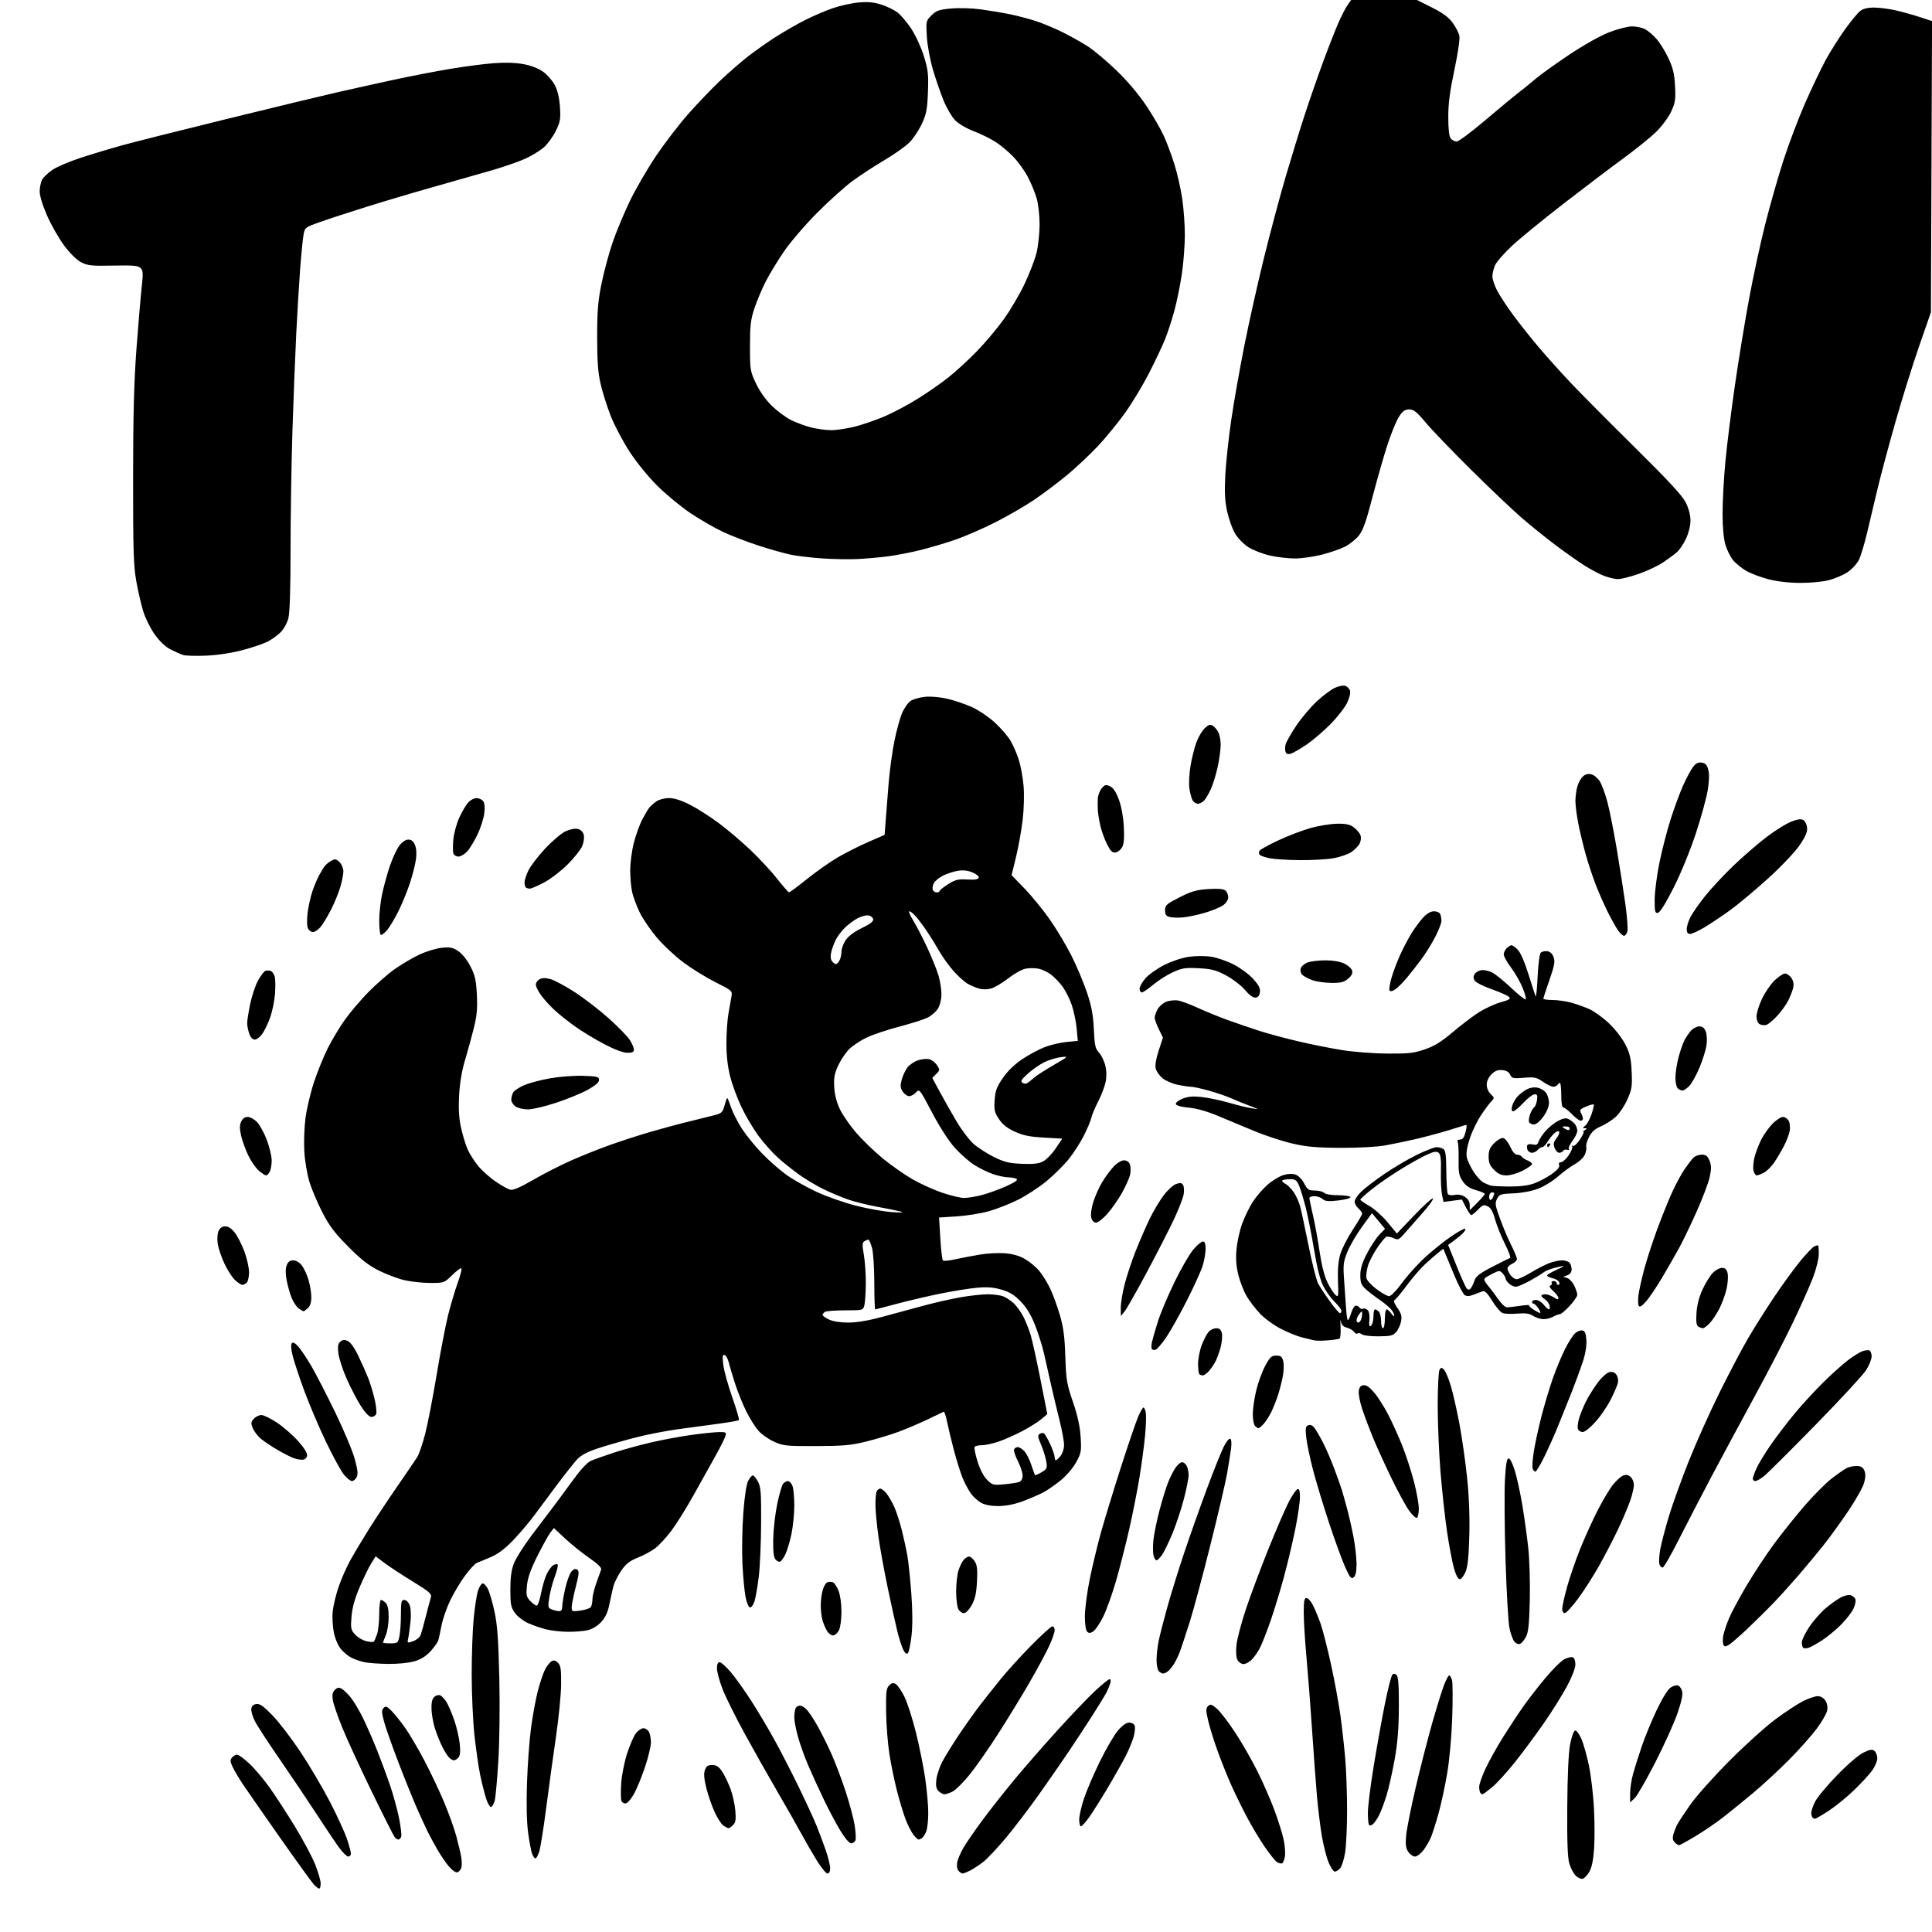 <svg version="1.1" xmlns="http://www.w3.org/2000/svg" xmlns:xlink="http://www.w3.org/1999/xlink" width="1024" height="1024" viewBox="0 0 1024 1024"><path stroke="none" fill="black" fill-rule="evenodd" d="M169.174,1001.0C168.72,1001.0 167.422,999.987 166.288,998.75C165.155,997.513 157.113,986.375 148.418,974.0C139.722,961.625 130.907,948.951 128.828,945.836C126.75,942.721 124.29,938.58 123.362,936.634C121.976,933.725 121.904,932.821 122.96,931.548C123.667,930.697 124.884,930.0 125.665,930.0C126.447,930.0 129.373,932.138 132.168,934.75C134.964,937.362 139.814,943.105 142.947,947.51C146.08,951.916 152.157,961.282 156.451,968.324C160.746,975.366 165.536,984.361 167.095,988.314C168.655,992.266 169.947,996.737 169.966,998.25C169.985,999.763 169.628,1001.0 169.174,1001.0zM838.757,995.808C837.858,995.981 836.219,995.219 835.114,994.114C834.009,993.009 832.519,990.169 831.803,987.803C830.853,984.667 830.549,976.448 830.682,957.5C830.797,940.902 831.34,928.997 832.182,924.577C832.907,920.77 834.07,917.467 834.767,917.238C835.512,916.994 836.896,918.77 838.125,921.55C839.275,924.15 841.102,930.603 842.185,935.889C843.267,941.175 844.46,951.299 844.834,958.387C845.209,965.475 845.235,975.229 844.894,980.062C844.471,986.043 843.653,989.91 842.332,992.171C841.265,993.998 839.656,995.635 838.757,995.808zM242.519,992.354C241.709,992.665 239.853,991.458 238.14,989.506C236.504,987.643 233.66,983.505 231.819,980.309C229.978,977.114 227.705,972.925 226.766,971.0C225.828,969.075 223.44,963.9 221.459,959.5C219.479,955.1 214.952,943.936 211.401,934.691C207.849,925.446 204.281,915.337 203.471,912.227C202.248,907.532 202.223,906.348 203.324,905.248C204.425,904.147 205.124,904.395 207.446,906.711C208.985,908.245 212.178,912.207 214.542,915.515C216.906,918.823 221.565,926.718 224.896,933.06C228.227,939.402 232.952,949.365 235.397,955.199C237.842,961.034 240.737,969.114 241.831,973.154C242.926,977.194 244.11,982.207 244.464,984.294C244.818,986.38 244.841,988.926 244.515,989.951C244.19,990.976 243.292,992.058 242.519,992.354zM438.571,993.0C437.785,993.0 435.149,989.737 432.713,985.75C430.276,981.763 426.581,975.35 424.5,971.5C422.42,967.65 416.786,957.75 411.98,949.5C407.174,941.25 399.322,927.334 394.529,918.575C389.737,909.817 384.508,899.252 382.908,895.098C381.309,890.944 380.0,886.073 380.0,884.273C380.0,882.109 380.482,881.0 381.423,881.0C382.205,881.0 384.854,883.362 387.308,886.25C389.763,889.138 394.664,896.0 398.199,901.5C401.734,907.0 407.349,916.45 410.677,922.5C414.004,928.55 419.779,939.8 423.51,947.5C427.242,955.2 431.392,964.2 432.732,967.5C434.073,970.8 436.257,976.616 437.585,980.425C438.913,984.234 440.0,988.621 440.0,990.175C440.0,991.957 439.472,993.0 438.571,993.0zM510.172,993.0C509.662,993.0 508.684,992.324 507.998,991.498C507.251,990.597 506.995,988.776 507.359,986.953C507.694,985.28 509.208,981.794 510.724,979.206C512.24,976.618 516.814,970.0 520.887,964.5C524.96,959.0 532.593,949.325 537.848,943.0C543.103,936.675 553.32,924.975 560.552,917.0C567.785,909.025 576.71,899.688 580.387,896.25C584.065,892.812 587.537,890.0 588.104,890.0C588.712,890.0 588.85,890.923 588.441,892.25C588.059,893.487 587.173,895.625 586.472,897.0C585.772,898.375 582.566,903.634 579.349,908.687C576.132,913.74 570.376,922.515 566.557,928.187C562.739,933.859 555.465,944.35 550.393,951.5C545.322,958.65 537.538,968.846 533.096,974.158C528.655,979.47 523.328,985.146 521.26,986.771C519.192,988.396 516.06,990.463 514.3,991.363C512.539,992.263 510.682,993.0 510.172,993.0zM707.468,992.0C706.796,992.0 705.344,989.862 704.24,987.25C703.137,984.638 701.534,978.45 700.677,973.5C699.821,968.55 698.642,959.1 698.056,952.5C697.471,945.9 696.305,930.15 695.466,917.5C694.626,904.85 693.279,887.3 692.473,878.5C691.668,869.7 691.006,859.013 691.004,854.75C691.001,848.573 691.3,847.0 692.48,847.0C693.293,847.0 694.836,848.717 695.906,850.817C696.977,852.916 698.793,857.303 699.941,860.567C701.089,863.83 703.557,873.475 705.426,882.0C707.295,890.525 709.54,902.675 710.416,909.0C711.292,915.325 712.453,925.675 712.996,932.0C713.539,938.325 713.983,950.7 713.984,959.5C713.984,968.3 713.511,978.419 712.932,981.988C712.353,985.556 711.162,989.268 710.285,990.238C709.408,991.207 708.14,992.0 707.468,992.0zM679.5,987.638C678.95,987.802 677.779,987.515 676.898,987.001C676.016,986.487 673.036,982.789 670.275,978.783C667.513,974.777 663.031,967.225 660.314,962.0C657.597,956.775 653.891,949.125 652.079,945.0C650.267,940.875 647.23,933.225 645.332,928.0C643.433,922.775 641.205,915.617 640.382,912.094C639.094,906.588 639.082,905.49 640.291,904.281C641.499,903.072 642.144,903.25 644.875,905.548C646.623,907.019 650.976,912.655 654.548,918.073C658.121,923.491 663.46,932.779 666.414,938.712C669.368,944.645 673.409,953.872 675.396,959.216C677.382,964.56 679.588,971.535 680.296,974.716C681.005,977.897 681.341,982.039 681.043,983.921C680.744,985.802 680.05,987.475 679.5,987.638zM283.807,985.0C283.336,985.0 282.531,983.898 282.019,982.551C281.507,981.203 280.557,976.141 279.907,971.301C279.152,965.672 278.938,956.192 279.314,945.0C279.638,935.375 280.593,922.309 281.438,915.964C282.282,909.619 283.882,900.873 284.993,896.527C286.104,892.182 287.798,887.054 288.757,885.132C289.716,883.21 291.279,881.164 292.231,880.586C293.551,879.784 294.383,879.955 295.731,881.306C297.195,882.771 297.484,884.753 297.408,892.789C297.357,898.13 296.129,910.6 294.679,920.5C293.229,930.4 290.913,947.275 289.531,958.0C288.149,968.725 286.489,979.188 285.842,981.25C285.194,983.312 284.279,985.0 283.807,985.0zM184.585,984.0C183.807,984.0 181.615,981.862 179.713,979.25C177.811,976.638 172.298,968.425 167.461,961.0C162.623,953.575 153.843,940.525 147.949,932.0C142.055,923.475 136.253,914.553 135.057,912.173C133.86,909.794 133.02,906.869 133.191,905.673C133.391,904.264 134.334,903.382 135.873,903.164C137.693,902.907 139.682,904.305 144.406,909.164C147.794,912.649 154.475,921.371 159.253,928.548C164.031,935.724 171.068,947.649 174.892,955.048C178.715,962.446 182.778,971.298 183.922,974.718C185.065,978.139 186.0,981.626 186.0,982.468C186.0,983.311 185.363,984.0 184.585,984.0zM749.972,984.0C748.913,984.0 747.297,982.857 746.382,981.46C745.087,979.483 744.847,977.543 745.299,972.696C745.619,969.272 747.904,957.848 750.376,947.309C752.849,936.77 756.705,921.701 758.945,913.824C761.186,905.946 763.969,896.913 765.131,893.75C766.293,890.587 767.63,888.0 768.103,888.0C768.575,888.0 769.259,889.184 769.622,890.63C769.985,892.077 770.022,900.964 769.705,910.38C769.37,920.34 768.257,932.674 767.046,939.87C765.9,946.673 763.813,956.33 762.407,961.33C761.002,966.329 759.196,971.988 758.395,973.906C757.594,975.823 755.804,978.879 754.418,980.696C753.032,982.513 751.031,984.0 749.972,984.0zM889.912,978.0C889.489,978.0 888.467,977.324 887.642,976.499C886.553,975.411 886.366,974.211 886.96,972.138C887.411,970.565 888.352,968.204 889.052,966.889C889.751,965.575 892.835,960.9 895.905,956.5C898.975,952.1 908.24,941.71 916.493,933.411C924.747,925.112 935.775,915.148 941.0,911.27C946.225,907.391 952.848,903.044 955.717,901.609C958.586,900.174 962.063,899.0 963.444,899.0C964.971,899.0 966.553,899.915 967.485,901.336C968.46,902.825 968.797,904.763 968.414,906.678C968.084,908.331 965.545,912.712 962.773,916.413C960.001,920.115 953.406,927.504 948.117,932.833C942.828,938.162 934.45,945.908 929.5,950.045C924.55,954.182 917.44,959.971 913.7,962.91C909.959,965.848 903.25,970.446 898.79,973.126C894.33,975.807 890.335,978.0 889.912,978.0zM451.123,977.0C450.14,977.0 447.791,974.24 445.377,970.25C443.132,966.538 439.138,959.0 436.503,953.5C433.867,948.0 430.174,939.91 428.296,935.522C426.417,931.134 424.007,924.393 422.94,920.542C421.873,916.691 421.0,912.105 421.0,910.352C421.0,908.598 421.273,906.452 421.607,905.582C421.941,904.712 422.987,904.0 423.933,904.0C424.878,904.0 426.567,905.013 427.687,906.25C428.807,907.487 431.262,911.2 433.144,914.5C435.025,917.8 438.297,924.325 440.414,929C442.532,933.675 445.992,942.762 448.104,949.193C450.216,955.625 452.408,963.795 452.976,967.35C453.544,970.905 453.734,974.531 453.397,975.407C453.061,976.283 452.038,977.0 451.123,977.0zM211.154,975.0C210.654,975.0 209.774,974.432 209.197,973.738C208.621,973.044 203.121,962.131 196.974,949.488C190.828,936.845 183.816,921.611 181.393,915.635C178.97,909.66 176.72,903.099 176.393,901.057C175.957,898.329 176.242,896.9 177.469,895.674C178.711,894.432 179.614,894.258 180.991,894.995C182.01,895.54 184.174,897.601 185.801,899.575C187.428,901.549 190.411,906.549 192.429,910.687C194.448,914.825 197.824,922.55 199.93,927.855C202.037,933.16 205.137,941.55 206.819,946.5C208.501,951.45 210.623,959.225 211.535,963.778C212.446,968.331 212.938,972.718 212.628,973.528C212.317,974.338 211.654,975.0 211.154,975.0zM486.823,974.985C486.45,974.993 485.231,973.838 484.113,972.417C482.996,970.996 481.118,967.284 479.94,964.167C478.762,961.05 476.703,954.225 475.365,949.0C474.027,943.775 472.23,935.0 471.372,929.5C470.514,924.0 469.742,914.005 469.656,907.289C469.522,896.812 469.751,894.827 471.269,893.306C472.606,891.966 473.46,891.786 474.769,892.568C475.721,893.136 477.749,896.073 479.275,899.095C480.801,902.116 483.564,910.644 485.414,918.044C487.264,925.445 489.503,936.532 490.389,942.682C491.275,948.832 492.0,957.015 492.0,960.867C492.0,964.718 491.522,969.127 490.937,970.665C490.353,972.202 489.341,973.799 488.687,974.214C488.034,974.63 487.195,974.976 486.823,974.985zM386.151,969.0C385.763,969.0 384.518,968.351 383.385,967.557C382.251,966.763 380.117,963.425 378.642,960.138C377.168,956.852 375.221,951.164 374.316,947.499C373.158,942.806 372.949,940.046 373.61,938.168C374.338,936.096 375.204,935.5 377.484,935.5C379.698,935.5 380.975,936.323 382.673,938.843C383.912,940.681 385.892,944.731 387.072,947.843C388.252,950.954 389.449,956.226 389.731,959.557C390.139,964.391 389.901,965.956 388.55,967.307C387.619,968.238 386.539,969.0 386.151,969.0zM572.906,968.0C572.408,968.0 572.0,966.388 572.0,964.418C572.0,962.448 573.154,957.385 574.565,953.168C575.975,948.951 579.782,940.09 583.023,933.479C586.265,926.867 590.546,919.554 592.536,917.229C594.857,914.517 596.986,913.0 598.471,913.0C599.744,913.0 601.064,913.723 601.403,914.607C601.742,915.491 601.52,918.067 600.911,920.332C600.301,922.597 598.472,927.084 596.847,930.304C595.221,933.523 590.908,941.185 587.262,947.329C583.616,953.473 579.099,960.638 577.223,963.25C575.347,965.862 573.405,968.0 572.906,968.0zM727.731,966.808C726.953,967.454 726.02,967.687 725.658,967.325C725.296,966.963 725.0,964.039 725.0,960.827C725.0,957.615 726.377,946.553 728.06,936.244C729.743,925.935 732.428,911.013 734.025,903.085C735.623,895.157 737.396,888.204 737.965,887.635C738.678,886.922 739.389,886.991 740.25,887.856C741.151,888.761 741.478,893.5 741.423,904.806C741.367,916.22 740.755,923.806 739.179,932.624C737.988,939.292 736.059,947.842 734.894,951.624C733.728,955.406 731.958,960.105 730.96,962.067C729.963,964.029 728.509,966.162 727.731,966.808zM962.012,964.0C961.639,964.0 961.033,963.7 960.667,963.333C960.3,962.967 960.0,961.824 960.0,960.793C960.0,959.763 960.945,957.067 962.101,954.802C963.257,952.537 968.486,946.268 973.723,940.872C979.251,935.175 985.09,930.167 987.647,928.929C991.184,927.217 992.341,927.038 993.525,928.021C994.336,928.694 995.0,930.472 995.0,931.972C995.0,933.473 993.712,936.455 992.138,938.6C990.565,940.745 986.166,945.482 982.364,949.126C978.562,952.77 972.58,957.608 969.071,959.876C965.561,962.144 962.385,964.0 962.012,964.0zM260.293,957.736C259.689,957.937 258.505,955.941 257.662,953.301C256.819,950.66 255.42,945.125 254.552,941.0C253.684,936.875 252.309,927.425 251.497,920.0C250.684,912.575 250.015,897.916 250.01,887.424C250.004,876.932 250.493,863.448 251.096,857.46C251.698,851.472 252.711,845.016 253.346,843.113C253.981,841.21 255.036,839.477 255.691,839.263C256.347,839.048 257.635,840.327 258.554,842.104C259.473,843.881 261.087,849.422 262.142,854.418C263.618,861.412 264.194,869.478 264.647,889.5C264.99,904.658 264.771,923.006 264.121,933.5C263.508,943.4 262.643,952.821 262.199,954.435C261.755,956.049 260.897,957.534 260.293,957.736zM331.747,955.811C330.783,955.996 329.714,955.418 329.371,954.525C329.029,953.633 328.974,949.437 329.25,945.201C329.527,940.957 330.931,933.856 332.378,929.383C333.822,924.919 335.935,920.081 337.074,918.633C338.213,917.185 339.997,916.0 341.037,916.0C342.078,916.0 343.395,916.87 343.965,917.934C344.534,918.998 345.0,921.505 345.0,923.506C345.0,925.507 343.628,931.274 341.952,936.322C340.275,941.37 337.688,947.744 336.202,950.488C334.716,953.231 332.711,955.626 331.747,955.811zM866.383,953.11L864.0,955.349L864.0,950.578C864.0,947.954 864.706,943.264 865.569,940.154C866.433,937.044 868.515,930.45 870.197,925.5C871.879,920.55 875.447,911.899 878.125,906.275C881.062,900.108 883.984,895.401 885.489,894.415C886.862,893.516 888.65,893.035 889.462,893.347C890.275,893.659 891.231,895.071 891.586,896.485C892.011,898.179 891.139,902.203 889.029,908.278C887.268,913.35 881.989,925.009 877.297,934.186C872.604,943.363 867.693,951.879 866.383,953.11zM500.621,951.0C499.808,951.0 498.386,950.244 497.462,949.319C496.213,948.07 495.907,946.514 496.273,943.272C496.543,940.87 497.964,936.595 499.429,933.771C500.894,930.947 504.991,924.33 508.533,919.068C512.074,913.806 517.116,906.739 519.736,903.365C522.356,899.99 527.174,893.915 530.442,889.865C533.71,885.814 540.918,877.888 546.461,872.25C552.004,866.612 557.093,862.0 557.77,862.0C558.446,862.0 559.0,862.91 559.0,864.022C559.0,865.134 557.719,868.847 556.153,872.272C554.588,875.697 549.934,884.35 545.811,891.5C541.689,898.65 534.128,911.025 529.009,919.0C523.89,926.975 517.035,936.768 513.776,940.763C510.517,944.758 506.556,948.695 504.975,949.513C503.393,950.331 501.434,951.0 500.621,951.0zM785.814,951.0C785.549,951.0 785.033,950.7 784.667,950.333C784.3,949.967 784.0,948.491 784.0,947.055C784.0,945.619 785.609,941.081 787.575,936.972C789.541,932.862 793.688,925.45 796.79,920.5C799.892,915.55 804.647,908.35 807.357,904.5C810.066,900.65 815.392,893.787 819.192,889.25C822.992,884.712 827.469,880.292 829.141,879.427C830.813,878.563 832.815,878.099 833.59,878.396C834.412,878.712 834.993,880.305 834.983,882.219C834.973,884.169 833.159,888.866 830.511,893.799C828.06,898.363 822.578,907.115 818.329,913.247C814.079,919.379 807.151,928.729 802.933,934.023C798.715,939.318 793.245,945.304 790.779,947.325C788.312,949.346 786.078,951.0 785.814,951.0zM240.533,933.0C239.86,933.0 238.618,932.212 237.771,931.25C236.925,930.288 235.342,927.7 234.254,925.5C233.165,923.3 231.523,919.202 230.604,916.393C229.686,913.584 228.837,908.988 228.717,906.179C228.567,902.638 228.982,900.59 230.072,899.5C230.944,898.628 232.373,898.206 233.276,898.553C234.174,898.897 235.752,900.61 236.784,902.359C237.816,904.108 239.651,908.456 240.861,912.02C242.071,915.584 243.336,921.078 243.671,924.229C244.09,928.168 243.886,930.432 243.018,931.479C242.323,932.315 241.205,933.0 240.533,933.0zM616.509,887.0C615.899,887.0 614.86,886.46 614.2,885.8C613.54,885.14 613.0,882.462 613.0,879.849C613.0,877.236 613.492,872.714 614.094,869.799C614.695,866.885 616.748,858.875 618.654,852.0C620.561,845.125 624.613,832.075 627.657,823.0C630.702,813.925 636.125,798.625 639.707,789.0C643.29,779.375 647.313,769.346 648.646,766.713C649.98,764.08 651.527,762.208 652.084,762.552C652.682,762.922 652.844,765.082 652.479,767.839C652.139,770.402 651.194,776.325 650.378,781.0C649.563,785.675 645.569,802.775 641.503,819.0C637.437,835.225 632.544,853.45 630.63,859.5C628.715,865.55 626.471,872.381 625.643,874.68C624.816,876.978 623.351,880.128 622.389,881.68C621.427,883.231 619.96,885.062 619.129,885.75C618.298,886.438 617.119,887.0 616.509,887.0zM205.568,881.9C200.581,881.844 194.798,881.398 192.718,880.908C190.637,880.419 187.653,879.355 186.087,878.545C184.52,877.735 182.092,875.71 180.692,874.046C179.225,872.303 177.641,868.587 176.954,865.281C176.299,862.124 176.026,857.057 176.348,854.021C176.669,850.984 178.069,845.168 179.459,841.096C180.848,837.024 183.603,830.75 185.58,827.154C187.557,823.557 192.043,816.045 195.549,810.46C199.055,804.874 205.878,794.591 210.712,787.607C215.545,780.624 220.261,773.693 221.192,772.205C222.122,770.717 223.991,765.225 225.345,760.0C226.699,754.775 229.45,740.6 231.459,728.5C233.468,716.4 236.215,702.13 237.564,696.788C238.912,691.446 241.172,683.869 242.586,679.95C244,676.03 244.887,672.554 244.557,672.224C244.228,671.894 242.038,673.509 239.691,675.812C235.447,679.978 235.385,680 227.962,679.985C223.858,679.977 217.686,679.307 214.246,678.496C210.807,677.685 204.732,675.389 200.746,673.394C195.286,670.66 191.273,667.515 184.463,660.633C177.297,653.391 174.471,649.637 170.814,642.5C168.277,637.55 165.225,630.35 164.03,626.5C162.835,622.65 161.607,615.45 161.299,610.5C160.992,605.55 161.275,597.45 161.927,592.5C162.58,587.55 164.636,578.932 166.496,573.349C168.356,567.765 171.664,559.665 173.847,555.349C176.03,551.032 180.052,544.35 182.785,540.5C185.519,536.65 191.073,530.109 195.128,525.965C199.182,521.82 205.473,516.314 209.107,513.729C212.74,511.144 218.675,507.643 222.296,505.949C225.917,504.254 231.269,502.63 234.19,502.338C238.664,501.892 240.048,502.183 242.982,504.182C245.023,505.573 247.666,508.906 249.369,512.236C251.781,516.952 252.355,519.497 252.748,527.209C253.119,534.502 252.767,538.328 251.112,545.0C249.952,549.675 247.852,557.325 246.446,562.0C244.796,567.483 243.695,574.049 243.343,580.5C242.96,587.51 243.249,592.593 244.308,597.5C245.14,601.35 246.699,606.525 247.773,609.0C248.847,611.475 251.404,615.525 253.455,618.0C255.507,620.475 259.671,624.192 262.708,626.26C265.746,628.328 269.221,630.268 270.43,630.572C271.959,630.956 275.65,629.373 282.564,625.37C288.029,622.205 297.0,617.619 302.5,615.178C308.0,612.738 317.247,609.039 323.048,606.959C328.85,604.878 338.525,601.736 344.548,599.975C350.572,598.214 360.0,595.683 365.5,594.35C371.0,593.017 377.174,591.479 379.22,590.933C382.415,590.079 383.09,589.379 384.008,585.97C384.596,583.786 385.249,582.0 385.458,582.0C385.668,582.0 386.577,584.222 387.479,586.937C388.381,589.652 390.948,594.704 393.184,598.163C395.419,601.622 400.23,607.541 403.874,611.316C407.518,615.091 413.345,620.21 416.822,622.692C420.299,625.173 427.408,629.196 432.619,631.631C437.83,634.067 447.182,637.371 453.402,638.975C459.621,640.578 468.262,642.13 472.605,642.424C478.315,642.809 479.531,642.709 477.0,642.062C475.075,641.57 469.525,640.441 464.667,639.553C459.808,638.666 453.058,636.986 449.667,635.82C446.275,634.654 440.448,632.221 436.718,630.415C432.987,628.608 427.137,625.133 423.718,622.692C420.298,620.252 415.173,616.163 412.328,613.605C409.483,611.047 404.89,605.898 402.121,602.163C399.352,598.428 395.271,591.575 393.053,586.936C390.835,582.296 388.116,574.941 387.01,570.59C385.683,565.366 385.002,559.423 385.006,553.09C385.009,547.816 385.48,540.8 386.052,537.5C386.624,534.2 387.35,530.069 387.665,528.32C388.232,525.178 388.134,525.087 379.346,520.674C374.455,518.217 366.813,513.509 362.365,510.21C357.916,506.912 351.486,500.903 348.076,496.857C344.665,492.81 340.578,486.787 338.993,483.472C337.407,480.157 335.646,475.432 335.079,472.972C334.513,470.512 334.038,465.309 334.024,461.41C334.011,457.51 334.871,450.916 335.935,446.756C336.999,442.596 339.013,437.011 340.41,434.346C341.808,431.681 343.525,428.804 344.226,427.954C344.927,427.104 346.613,425.641 347.973,424.704C349.332,423.767 352.309,423 354.588,423.0C357.332,423 361.056,424.175 365.616,426.478C369.402,428.391 376.325,432.808 381.0,436.293C385.675,439.779 393.325,446.281 398.0,450.743C402.675,455.205 408.975,462.015 412.0,465.877C415.025,469.738 417.819,472.92 418.208,472.949C418.597,472.977 422.872,469.812 427.708,465.915C432.544,462.018 439.875,456.857 444.0,454.447C448.125,452.036 455.407,448.362 460.181,446.282L468.863,442.5L469.42,435.0C469.727,430.875 470.433,421.945 470.989,415.156C471.545,408.367 472.928,398.262 474.061,392.7C475.195,387.138 477.041,380.452 478.164,377.841C479.286,375.231 481.324,372.362 482.692,371.466C484.059,370.57 487.501,369.605 490.339,369.321C493.384,369.017 498.259,369.452 502.23,370.384C505.931,371.252 511.781,373.245 515.23,374.813C518.678,376.382 524.104,380.05 527.286,382.965C530.468,385.881 534.233,390.247 535.652,392.669C537.071,395.09 539.042,399.673 540.031,402.853C541.021,406.032 542.14,412.204 542.517,416.567C542.91,421.104 542.705,428.781 542.038,434.5C541.397,440.0 539.813,448.853 538.519,454.173L536.166,463.847L543.138,471.073C546.973,475.047 553.007,482.454 556.548,487.532C560.088,492.61 565.216,501.205 567.943,506.632C570.67,512.06 574.337,520.775 576.093,526.0C578.552,533.321 579.393,537.794 579.756,545.5C580.167,554.22 580.526,555.82 582.556,558.0C583.837,559.375 585.338,562.527 585.892,565.004C586.553,567.965 586.564,570.992 585.924,573.843C585.388,576.227 583.637,580.726 582.033,583.839C580.428,586.953 578.799,590.85 578.413,592.5C578.027,594.15 576.229,598.425 574.418,602.0C572.608,605.575 569.078,611.073 566.574,614.217C564.07,617.362 558.754,622.647 554.761,625.961C550.767,629.275 543.9,633.768 539.5,635.946C535.1,638.123 528.125,640.85 524.0,642.004C519.875,643.159 512.274,644.375 507.109,644.707L497.718,645.311L498.391,656.387C498.761,662.479 499.387,667.751 499.782,668.102C500.177,668.453 503.2,668.147 506.5,667.42C509.8,666.694 515.65,665.575 519.5,664.934C523.35,664.292 529.295,663.991 532.71,664.265C536.921,664.603 540.359,665.606 543.387,667.381C545.843,668.82 549.226,671.664 550.905,673.701C552.583,675.737 555.153,679.9 556.615,682.952C558.076,686.003 560.385,692.325 561.745,697.0C563.66,703.585 564.314,708.541 564.647,719.0C565.038,731.255 565.408,733.468 568.663,743.0C571.161,750.314 572.403,755.964 572.757,761.621C573.23,769.163 573.062,770.116 570.401,775.004C568.737,778.062 565.254,782.127 562.09,784.705C559.094,787.145 554.841,790.061 552.638,791.184C550.436,792.308 545.687,794.336 542.086,795.692C537.977,797.239 533.297,798.188 529.519,798.241C525.709,798.295 522.326,797.716 520.302,796.664C518.543,795.75 516.028,793.539 514.714,791.751C513.4,789.963 511.399,786.25 510.266,783.5C509.134,780.75 507.071,774.225 505.684,769.0C504.296,763.775 502.638,756.887 501.998,753.694C501.358,750.501 500.535,748.048 500.168,748.243C499.8,748.438 495.9,750.31 491.5,752.403C487.1,754.495 480.125,757.452 476.0,758.973C471.875,760.495 464.225,762.79 459.0,764.075C450.992,766.043 446.83,766.417 432.5,766.455C416.691,766.497 415.132,766.333 410.243,764.124C407.351,762.817 403.633,760.208 401.981,758.326C400.329,756.444 397.462,751.888 395.61,748.202C393.759,744.516 391.08,737.9 389.658,733.5C388.235,729.1 386.697,723.956 386.24,722.068C385.782,720.18 384.797,718.432 384.051,718.184C382.965,717.822 382.824,718.85 383.348,723.304C383.708,726.37 385.842,734.115 388.09,740.517C390.338,746.918 391.941,752.392 391.652,752.681C391.363,752.97 386.711,753.811 381.314,754.549C375.916,755.288 366.1,756.614 359.5,757.496C352.9,758.378 342.325,760.461 336.0,762.125C329.675,763.79 320.984,766.311 316.686,767.729C311.365,769.485 307.951,771.295 305.982,773.403C304.391,775.107 299.714,781.0 295.588,786.5C291.462,792.0 285.933,799.425 283.301,803.0C280.669,806.575 275.674,812.488 272.201,816.139C267.799,820.767 264.162,823.529 260.193,825.258C257.062,826.622 253.726,828.002 252.779,828.326C251.833,828.65 249.001,831.71 246.485,835.127C243.97,838.544 240.397,844.526 238.545,848.42C236.694,852.314 234.658,858.2 234.021,861.5C233.384,864.8 232.622,868.337 232.329,869.361C232.035,870.384 230.216,872.969 228.286,875.105C225.876,877.773 223.191,879.46 219.707,880.494C216.656,881.4 211.025,881.96 205.568,881.9zM659.081,882.0C657.975,882.0 656.548,881.025 655.91,879.832C655.181,878.47 654.977,875.498 655.359,871.837C655.694,868.632 657.962,860.045 660.398,852.755C662.835,845.465 668.266,830.969 672.468,820.543C676.67,810.116 681.546,798.893 683.304,795.602C685.062,792.311 687.062,789.442 687.75,789.226C688.629,788.95 689.0,790.232 689.0,793.541C689.0,796.13 687.875,803.806 686.5,810.598C685.124,817.39 682.417,828.787 680.483,835.923C678.55,843.06 675.36,853.519 673.395,859.164C671.43,864.81 668.922,871.193 667.822,873.349C666.722,875.505 664.758,878.333 663.457,879.634C662.155,880.935 660.186,882.0 659.081,882.0zM481.185,876.215C480.499,876.901 479.705,876.302 478.733,874.365C477.942,872.789 476.527,868.375 475.587,864.555C474.648,860.735 472.361,850.385 470.505,841.555C468.649,832.725 466.427,820.422 465.566,814.216C464.704,808.009 464.0,800.509 464.0,797.547C464.0,794.586 464.273,791.452 464.607,790.582C464.941,789.712 465.808,789.0 466.534,789.0C467.261,789.0 468.801,790.202 469.957,791.672C471.113,793.142 472.957,796.376 474.056,798.859C475.154,801.342 476.911,806.777 477.96,810.937C479.009,815.097 480.341,821.2 480.919,824.5C481.497,827.8 482.44,836.821 483.014,844.547C483.686,853.588 483.727,861.553 483.129,866.897C482.618,871.464 481.743,875.657 481.185,876.215zM958.428,873.417C957.288,873.75 956.05,873.717 955.678,873.344C955.305,872.972 955.0,871.668 955.0,870.447C955.0,869.227 956.778,865.566 958.95,862.313C961.123,859.059 965.06,854.577 967.7,852.352C970.34,850.127 973.985,847.54 975.8,846.602C977.615,845.664 979.936,845.162 980.958,845.487C981.979,845.811 983.083,846.775 983.411,847.629C983.739,848.484 983.252,850.773 982.33,852.717C981.407,854.662 978.43,858.474 975.715,861.19C972.999,863.906 968.465,867.632 965.639,869.47C962.812,871.308 959.567,873.085 958.428,873.417zM916.094,871.95C914.38,872.867 913.856,872.787 913.375,871.536C913.048,870.683 913.065,868.526 913.413,866.742C913.762,864.959 915.071,861.011 916.322,857.97C917.574,854.928 921.812,847.009 925.74,840.371C929.668,833.733 936.351,823.621 940.59,817.901C944.83,812.18 952.13,803.083 956.812,797.683C961.494,792.284 967.839,785.941 970.912,783.587C973.986,781.233 977.483,778.788 978.684,778.153C979.886,777.519 982.258,777.0 983.956,777.0C986.219,777.0 987.326,777.622 988.105,779.332C988.864,780.998 988.842,782.873 988.027,785.899C987.4,788.229 983.593,795.009 979.568,800.965C975.542,806.922 969.61,815.104 966.386,819.147C963.161,823.191 957.426,830.1 953.642,834.5C949.857,838.9 943.973,845.425 940.565,849.0C937.157,852.575 930.735,858.946 926.293,863.157C921.851,867.368 917.262,871.325 916.094,871.95zM805.631,871.311C804.837,871.616 803.521,871.108 802.707,870.183C801.892,869.257 800.701,866.025 800.06,863.0C799.419,859.975 798.469,843.55 797.95,826.5C797.431,809.45 797.296,790.438 797.65,784.25C798.127,775.903 798.635,773.0 799.618,773.0C800.386,773.0 801.793,775.834 802.968,779.75C804.083,783.462 805.857,791.675 806.911,798.0C807.965,804.325 809.364,814.471 810.021,820.546C810.677,826.621 811.039,838.996 810.825,848.046C810.518,860.999 810.077,865.166 808.755,867.629C807.83,869.35 806.425,871.007 805.631,871.311zM198.114,870.111C198.451,869.775 199.238,867.97 199.864,866.101C200.489,864.231 201.0,859.394 201.0,855.351C201.0,851.308 201.418,848.0 201.929,848.0C202.439,848.0 203.564,848.707 204.429,849.571C205.506,850.648 206.0,853.018 206.0,857.104C206.0,860.382 205.325,864.68 204.5,866.654C203.675,868.629 203.0,870.414 203.0,870.622C203.0,870.83 204.78,871.0 206.955,871.0C210.716,871.0 210.948,870.817 211.705,867.25C212.142,865.188 212.5,860.012 212.5,855.75C212.5,848.994 212.728,848 214.275,848C215.284,848 216.512,849.186 217.122,850.75C217.741,852.336 217.936,856.039 217.583,859.5C217.247,862.8 216.702,866.732 216.372,868.238C215.78,870.935 215.819,870.959 218.964,869.863C220.72,869.25 222.509,867.793 222.94,866.625C223.371,865.456 224.637,860.9 225.753,856.5C226.869,852.1 228.06,847.6 228.401,846.5C228.923,844.812 227.418,843.52 218.76,838.221C213.117,834.767 206.385,830.353 203.8,828.412L199.1,824.882L196.723,828.691C195.416,830.786 192.668,836.434 190.616,841.242C188.061,847.227 186.705,852.128 186.315,856.787C185.796,862.97 185.961,863.834 188.122,866.25C189.43,867.712 192.075,869.317 194.0,869.816C195.925,870.314 197.776,870.447 198.114,870.111zM441.788,866.802C440.874,866.978 439.407,866.025 438.529,864.684C437.65,863.343 436.496,860.731 435.965,858.879C435.434,857.028 435.003,853.485 435.006,851.007C435.009,848.528 435.467,844.857 436.025,842.849C436.583,840.842 437.705,838.943 438.52,838.631C439.334,838.318 440.64,838.308 441.422,838.609C442.205,838.909 443.555,840.929 444.422,843.097C445.357,845.435 445.994,849.985 445.985,854.27C445.977,858.247 445.403,862.621 444.71,863.991C444.017,865.361 442.702,866.626 441.788,866.802zM579.443,864.693C577.85,865.695 577.118,865.718 576.193,864.793C575.499,864.099 575.0,860.707 575.0,856.676C575.0,852.867 576.149,844.07 577.553,837.126C578.957,830.182 581.678,818.875 583.599,812.0C585.521,805.125 590.274,789.6 594.162,777.5C598.051,765.4 602.164,753.362 603.304,750.75C604.443,748.138 605.688,746.0 606.071,746.0C606.454,746.0 607.001,747.225 607.287,748.721C607.573,750.218 607.406,755.681 606.916,760.861C606.426,766.041 605.103,775.954 603.976,782.89C602.848,789.825 600.391,802.25 598.514,810.5C596.637,818.75 593.492,831.089 591.525,837.919C589.558,844.75 586.498,853.277 584.724,856.868C582.951,860.46 580.575,863.981 579.443,864.693zM301.0,864.891C297.425,864.857 292.25,864.274 289.5,863.595C286.75,862.915 282.434,861.435 279.908,860.306C277.382,859.176 274.232,856.733 272.908,854.876C270.792,851.91 270.5,850.407 270.5,842.5C270.5,836.108 271.041,832.097 272.368,828.659C273.395,825.996 277.67,819.239 281.868,813.643C286.065,808.047 290.728,801.901 292.228,799.984C293.729,798.068 298.371,791.789 302.545,786.032C307.695,778.926 311.155,775.127 313.316,774.205C315.067,773.457 320.55,771.518 325.5,769.895C330.45,768.271 339.45,765.806 345.5,764.417C351.55,763.027 361.225,761.249 367.0,760.465C372.775,759.681 379.218,759.03 381.317,759.02C384.815,759.002 385.078,759.189 384.453,761.25C384.079,762.487 381.634,767.325 379.02,772.0C376.407,776.675 371.231,785.955 367.519,792.622C363.806,799.289 358.58,807.665 355.906,811.237C353.231,814.808 349.382,818.997 347.351,820.546C345.32,822.095 341.148,824.358 338.08,825.576C333.712,827.309 331.797,828.811 329.264,832.488C327.484,835.072 325.605,838.831 325.09,840.843C324.575,842.854 323.625,847.141 322.981,850.369C322.153,854.514 320.882,857.247 318.654,859.672C316.685,861.815 313.997,863.453 311.5,864.029C309.3,864.537 304.575,864.925 301.0,864.891zM510.851,855.0C509.872,855.0 508.555,854.036 507.924,852.858C507.294,851.68 506.778,847.451 506.778,843.46C506.778,839.469 507.335,834.47 508.015,832.352C508.696,830.233 509.941,827.712 510.781,826.75C511.622,825.788 512.905,825.0 513.632,825.0C514.359,825.0 515.695,826.132 516.602,827.515C517.903,829.5 518.158,831.767 517.816,838.288C517.486,844.566 516.812,847.562 515.007,850.774C513.604,853.271 511.903,855.0 510.851,855.0zM829.336,855.0C828.601,855.0 828,853.987 828.001,852.75C828.001,851.513 829.139,846.349 830.53,841.277C831.92,836.204 835.059,827.074 837.505,820.988C839.951,814.902 844.2,805.553 846.948,800.211C849.695,794.87 853.371,788.774 855.115,786.665C856.859,784.556 859.234,782.468 860.393,782.026C861.817,781.482 863.067,781.722 864.25,782.766C865.212,783.615 866.0,785.52 866.0,786.998C866.0,788.477 865.113,792.266 864.028,795.419C862.943,798.571 860.064,805.355 857.63,810.494C855.196,815.633 850.666,824.359 847.564,829.886C844.462,835.413 839.392,843.325 836.298,847.468C833.203,851.61 830.071,855.0 829.336,855.0zM296.25,853.937C297.476,853.981 298.0,853.236 298.0,851.447C298.0,850.043 298.709,845.776 299.576,841.964C300.443,838.152 301.906,834.128 302.826,833.022C303.968,831.651 304.942,831.294 305.889,831.901C307.057,832.648 306.937,834.13 305.139,841.178C303.963,845.791 303.0,850.624 303.0,851.918C303.0,854.147 303.249,854.238 307.696,853.628C310.278,853.274 312.747,852.426 313.18,851.742C313.614,851.059 313.991,849.15 314.017,847.5C314.044,845.85 314.972,842.025 316.08,839.0C317.188,835.975 318.325,832.81 318.607,831.967C318.957,830.921 316.961,828.945 312.31,825.734C308.564,823.149 302.818,818.531 299.539,815.471L293.579,809.907L291.767,812.204C290.771,813.467 287.693,819.0 284.928,824.5C281.322,831.67 279.731,836.137 279.306,840.283C278.781,845.407 278.978,846.347 281.031,848.533C282.306,849.89 283.843,851.0 284.446,851.0C285.05,851.0 286.103,848.054 286.786,844.454C287.469,840.854 288.809,836.282 289.764,834.295C290.719,832.307 292.266,830.206 293.202,829.626C294.138,829.045 295.195,828.861 295.55,829.216C295.905,829.571 295.258,832.368 294.111,835.432C292.965,838.495 291.634,843.514 291.152,846.584C290.342,851.75 290.434,852.23 292.388,853.02C293.55,853.489 295.288,853.902 296.25,853.937zM397.582,852.0C396.864,852.0 395.844,849.733 395.22,846.75C394.616,843.862 393.846,835.875 393.509,829.0C393.172,822.125 393.371,810.061 393.952,802.192C394.612,793.251 395.579,786.78 396.53,784.942C397.367,783.324 398.478,782.0 399.0,782.0C399.522,782.0 400.748,783.462 401.724,785.25C403.26,788.06 403.487,791.071 403.406,807.5C403.355,817.95 402.779,830.775 402.127,836.0C401.476,841.225 400.47,846.962 399.894,848.75C399.317,850.538 398.276,852.0 397.582,852.0zM717.495,836.004C716.211,837.07 715.555,836.295 713.032,830.73C711.405,827.142 707.561,816.622 704.49,807.353C701.418,798.084 697.56,785.341 695.915,779.036C694.27,772.731 692.654,764.979 692.322,761.809C691.816,756.97 691.991,755.941 693.408,755.397C694.46,754.993 695.653,755.456 696.573,756.625C697.386,757.656 699.414,761.123 701.08,764.329C702.746,767.535 705.481,773.835 707.159,778.329C708.837,782.823 710.627,787.85 711.137,789.5C711.647,791.15 712.916,795.65 713.958,799.5C714.999,803.35 716.56,810.262 717.426,814.86C718.292,819.459 719.0,825.816 719.0,828.988C719.0,832.903 718.517,835.156 717.495,836.004zM773.683,837.0C772.803,837.0 771.628,834.736 770.592,831.043C769.673,827.766 768.037,819.104 766.958,811.793C765.879,804.482 764.322,790.252 763.498,780.171C762.674,770.091 762.007,754.116 762.015,744.671C762.024,735.227 762.457,726.825 762.979,726.0C763.822,724.667 764.089,724.667 765.375,726.0C766.172,726.825 767.752,730.549 768.887,734.276C770.022,738.003 772.077,747.003 773.454,754.276C774.83,761.549 776.684,774.475 777.573,783.0C778.629,793.136 779.043,803.864 778.767,814.0C778.458,825.322 777.908,830.511 776.723,833.25C775.832,835.312 774.463,837.0 773.683,837.0zM881.335,830.775C880.694,830.959 879.883,830.206 879.532,829.102C879.182,827.997 879.389,824.372 879.992,821.045C880.595,817.718 882.704,809.709 884.678,803.248C886.651,796.786 891.41,783.635 895.252,774.022C899.095,764.409 906.367,748.209 911.413,738.022C916.459,727.835 923.21,715.0 926.416,709.5C929.621,704.0 935.866,694.1 940.292,687.5C944.718,680.9 950.994,672.274 954.237,668.331C957.481,664.388 960.816,660.901 961.649,660.581C962.482,660.262 963.352,660.0 963.582,660.0C963.812,660.0 964.0,662.04 964.0,664.532C964.0,667.2 962.709,672.445 960.862,677.282C959.135,681.802 954.263,692.7 950.033,701.5C945.804,710.3 936.575,728.075 929.525,741.0C922.475,753.925 912.305,772.825 906.924,783.0C901.544,793.175 893.847,808.011 889.821,815.97C885.794,823.928 881.976,830.591 881.335,830.775zM413.4,827.729C412.795,827.915 411.703,827.347 410.973,826.467C410.049,825.355 409.699,822.072 409.823,815.684C409.921,810.633 410.872,802.306 411.937,797.179C413.002,792.052 414.407,787.215 415.059,786.429C415.711,785.643 416.876,785.0 417.647,785.0C418.418,785.0 419.488,786.154 420.025,787.565C420.561,788.976 421.0,793.671 421.0,798C421.0,802.328 420.308,809.161 419.462,813.185C418.616,817.208 417.154,822.05 416.212,823.946C415.27,825.841 414.005,827.543 413.4,827.729zM612.951,827.0C612.449,827.0 611.745,825.832 611.387,824.404C611.028,822.977 611.008,819.264 611.341,816.154C611.674,813.044 613.1,806.086 614.51,800.692C615.921,795.298 617.981,788.585 619.089,785.774C620.197,782.963 622.011,779.389 623.12,777.832C624.229,776.274 625.765,775.0 626.533,775.0C627.301,775.0 628.395,775.87 628.965,776.934C629.534,777.998 630.0,780.199 630.0,781.825C630.0,783.451 628.861,789.164 627.469,794.521C626.077,799.879 623.34,808.123 621.386,812.843C619.433,817.563 616.941,822.679 615.849,824.212C614.757,825.745 613.453,827.0 612.951,827.0zM751.034,804.479C750.502,804.807 748.656,803.147 746.932,800.788C745.207,798.43 740.934,790.586 737.437,783.357C733.94,776.129 729.537,766.454 727.653,761.857C725.769,757.261 723.239,750.534 722.032,746.908C720.824,743.282 719.986,739.007 720.168,737.408C720.404,735.338 721.112,734.413 722.626,734.197C724.1,733.986 725.852,735.177 728.331,738.074C730.299,740.373 733.677,745.684 735.838,749.877C737.999,754.07 741.369,761.55 743.328,766.5C745.286,771.45 748.038,779.937 749.444,785.359C750.85,790.782 752.0,797.168 752.0,799.55C752.0,801.933 751.565,804.151 751.034,804.479zM532.324,786.699C535.734,786.38 539.307,785.82 540.262,785.453C541.324,785.045 542.0,783.726 542.0,782.062C542.0,780.565 540.874,777.125 539.499,774.419C538.123,771.714 537.209,768.938 537.467,768.25C537.726,767.562 538.609,767.0 539.43,767.0C540.25,767.0 541.827,767.972 542.933,769.159C544.04,770.346 545.693,773.609 546.607,776.409C547.522,779.209 548.403,781.656 548.566,781.847C548.728,782.039 550.279,781.364 552.012,780.347C554.918,778.644 555.115,778.196 554.546,774.603C554.207,772.46 552.972,768.482 551.803,765.763C550.054,761.699 549.919,760.668 551.04,759.975C551.791,759.511 552.81,759.382 553.305,759.689C553.8,759.995 555.28,762.552 556.593,765.373C557.906,768.193 558.985,771.288 558.99,772.25C558.996,773.212 559.265,774.0 559.59,774.0C559.914,774.0 561.024,772.987 562.056,771.75C563.094,770.507 563.948,767.914 563.967,765.955C563.985,764.005 562.925,758.155 561.611,752.955C560.296,747.755 558.26,739.225 557.086,734.0C555.911,728.775 554.24,721.35 553.371,717.5C552.503,713.65 550.381,706.9 548.657,702.5C546.453,696.877 544.182,693.116 541.011,689.84C537.586,686.301 535.122,684.781 530.777,683.526C526.523,682.298 523.185,682.043 517.777,682.534C513.775,682.897 505.1,684.286 498.5,685.621C491.9,686.955 481.513,689.386 475.417,691.024C469.322,692.661 464.13,694.0 463.88,694.0C463.63,694.0 463.412,687.587 463.396,679.75C463.379,671.605 462.843,663.679 462.145,661.25C461.473,658.913 460.603,657.007 460.211,657.015C459.82,657.024 458.882,657.422 458.127,657.9C457.002,658.613 456.957,659.93 457.877,665.217C458.495,668.763 458.955,675.677 458.9,680.582C458.845,685.487 458.484,690.625 458.096,692.0C457.409,694.44 457.165,694.5 447.946,694.507C442.751,694.511 437.938,694.875 437.25,695.316C436.562,695.757 436.0,696.49 436.0,696.945C436.0,697.4 437.531,698.498 439.401,699.386C441.51,700.387 445.405,700.997 449.651,700.992C454.117,700.987 460.327,699.944 467.5,697.993C473.55,696.348 483.45,693.667 489.5,692.036C495.55,690.404 504.496,688.378 509.381,687.534C514.266,686.691 520.649,686.0 523.566,686.0C526.483,686.0 530.137,686.479 531.685,687.064C533.233,687.649 535.779,689.336 537.343,690.814C538.907,692.291 541.23,695.544 542.505,698.043C543.78,700.541 545.533,705.041 546.401,708.043C547.269,711.044 549.58,721.6 551.537,731.5L555.096,749.5L551.876,752.217C550.104,753.711 545.585,756.547 541.831,758.519C538.078,760.492 532.46,762.982 529.347,764.053C526.234,765.124 522.209,766.0 520.402,766.0C518.596,766.0 516.867,766.406 516.561,766.901C516.255,767.397 516.945,770.848 518.095,774.571C519.397,778.788 521.304,782.458 523.154,784.308C525.977,787.131 526.431,787.249 532.324,786.699zM186.554,785.0C185.797,785.0 183.937,783.538 182.419,781.75C180.902,779.962 176.628,772.2 172.921,764.5C169.213,756.8 163.948,744.425 161.219,737.0C158.491,729.575 155.697,721.101 155.01,718.169C154.195,714.69 154.102,712.498 154.741,711.859C155.38,711.22 156.638,711.97 158.363,714.019C159.816,715.746 162.868,720.349 165.144,724.247C167.421,728.146 173.024,739.023 177.594,748.418C182.165,757.813 186.849,768.973 188.004,773.219C189.614,779.135 189.85,781.411 189.017,782.969C188.419,784.086 187.31,785.0 186.554,785.0zM930.362,785.0C929.613,785.0 929.01,784.438 929.022,783.75C929.034,783.062 929.939,780.526 931.034,778.114C932.128,775.702 935.563,770.077 938.665,765.614C941.768,761.151 947.486,753.675 951.372,749.0C955.258,744.325 962.045,736.947 966.454,732.605C970.864,728.262 976.728,723.006 979.486,720.924C982.244,718.842 985.625,716.722 987.0,716.213C988.375,715.704 990.062,715.485 990.75,715.727C991.438,715.969 992.0,717.391 992.0,718.888C992.0,720.384 990.693,723.669 989.096,726.188C987.499,728.706 975.461,741.732 962.346,755.133C949.231,768.535 936.976,780.737 935.112,782.25C933.249,783.763 931.112,785.0 930.362,785.0zM813.783,780.0C813.318,780.0 812.669,779.3 812.34,778.445C812.012,777.589 812.298,773.427 812.975,769.195C813.652,764.963 815.498,756.506 817.078,750.402C818.657,744.298 821.362,735.298 823.09,730.402C824.817,725.506 827.704,718.575 829.505,715.0C831.306,711.425 833.696,707.673 834.815,706.662C835.935,705.652 837.672,704.981 838.676,705.171C840.086,705.439 840.57,706.611 840.808,710.331C841.001,713.354 840.296,717.626 838.913,721.822C837.701,725.495 835.025,732.775 832.967,738.0C830.908,743.225 827.608,751.44 825.633,756.254C823.658,761.069 820.374,768.382 818.335,772.504C816.297,776.627 814.248,780.0 813.783,780.0zM160.5,773.69C159.4,773.794 157.17,773.388 155.545,772.788C153.919,772.187 150.011,770.185 146.86,768.339C143.709,766.492 139.809,763.869 138.195,762.511C136.58,761.152 134.692,758.67 133.998,756.995C132.904,754.353 132.973,753.687 134.523,751.974C135.506,750.889 137.314,750.0 138.541,750.0C139.768,750.0 143.516,751.833 146.871,754.072C150.225,756.312 155.243,760.696 158.022,763.815C161.201,767.381 162.969,770.229 162.788,771.492C162.621,772.654 161.657,773.58 160.5,773.69zM838.889,759.0C837.815,759.0 836.665,758.291 836.333,757.425C836,756.559 836.29,753.971 836.977,751.675C837.663,749.379 839.342,745.295 840.706,742.599C842.07,739.903 844.83,735.497 846.839,732.806C848.847,730.116 851.575,727.643 852.901,727.31C854.603,726.883 855.719,727.262 856.7,728.603C857.503,729.7 857.841,731.554 857.501,733.0C857.177,734.375 855.473,738.344 853.715,741.821C851.956,745.297 848.34,750.585 845.679,753.571C842.948,756.635 839.99,759.0 838.889,759.0zM667.026,757.0C666.682,757.0 665.86,756.46 665.2,755.8C664.54,755.14 664.004,752.327 664.008,749.55C664.012,746.773 664.823,741.125 665.811,736.999C666.798,732.874 668.932,727.024 670.553,723.999C673.095,719.257 673.903,718.5 676.428,718.5C678.81,718.5 679.5,719.038 680.127,721.383C680.551,722.968 680.465,726.568 679.937,729.383C679.408,732.197 678.244,736.75 677.35,739.5C676.457,742.25 674.837,746.3 673.75,748.5C672.663,750.7 670.847,753.513 669.713,754.75C668.579,755.987 667.37,757.0 667.026,757.0zM196.881,751.0C195.655,751.0 193.66,748.949 191.289,745.25C189.262,742.087 185.875,735.589 183.762,730.808C181.648,726.027 179.661,719.937 179.346,717.275C178.9,713.507 179.137,712.131 180.416,711.07C181.645,710.049 182.637,709.969 184.355,710.752C185.739,711.383 187.953,714.518 189.931,718.649C191.735,722.417 194.089,727.718 195.162,730.429C196.234,733.139 197.762,738.163 198.558,741.592C199.353,745.021 199.73,748.541 199.395,749.414C199.06,750.286 197.929,751.0 196.881,751.0zM637.492,729.0C636.855,729.0 636.033,728.7 635.667,728.333C635.3,727.967 635.0,725.496 635.0,722.844C635.0,720.192 635.876,715.716 636.947,712.899C638.017,710.081 639.662,706.926 640.602,705.888C641.541,704.85 643.357,704.0 644.636,704.0C646.288,704.0 647.145,704.73 647.595,706.52C647.942,707.907 647.702,711.125 647.061,713.672C646.42,716.218 645.191,719.697 644.331,721.401C643.47,723.105 641.84,725.513 640.709,726.75C639.577,727.987 638.13,729.0 637.492,729.0zM612.58,715.331C611.746,715.651 610.811,715.503 610.501,715.002C610.192,714.502 610.217,712.834 610.557,711.296C610.898,709.758 612.304,704.9 613.682,700.5C615.061,696.1 619.042,686.65 622.529,679.5C626.016,672.35 630.508,664.587 632.512,662.25C634.516,659.913 636.796,658.0 637.578,658.0C638.559,658.0 639.0,659.184 639.0,661.818C639.0,663.919 638.341,667.856 637.535,670.568C636.729,673.281 632.956,681.636 629.15,689.135C625.345,696.634 620.401,705.465 618.164,708.759C615.926,712.054 613.414,715.011 612.58,715.331zM703.885,710.413C700.923,710.668 697.6,710.664 696.5,710.405C695.4,710.147 692.475,709.435 690.0,708.824C687.525,708.213 682.481,706.156 678.791,704.254C675.101,702.352 670.12,698.698 667.721,696.133C665.323,693.569 662.171,689.441 660.717,686.961C659.263,684.48 657.327,679.537 656.413,675.975C655.23,671.361 654.925,667.447 655.355,662.355C655.686,658.425 657.024,652.27 658.328,648.676C659.633,645.083 662.169,639.853 663.964,637.056C665.76,634.258 669.267,630.174 671.759,627.981C674.25,625.788 678.048,623.467 680.198,622.823C682.766,622.053 685,621.969 686.709,622.576C688.17,623.095 690.163,625.144 691.254,627.25C692.967,630.558 693.632,631.0 696.898,631.0C698.934,631.0 701.169,631.562 701.864,632.25C702.601,632.979 705.705,633.5 709.314,633.5C712.716,633.5 715.626,633.95 715.781,634.5C715.935,635.05 713.052,635.843 709.373,636.263C704.022,636.873 702.352,636.723 701.014,635.513C700.095,634.681 698.14,634.0 696.671,634.0C695.202,634.0 694.0,634.433 694.0,634.961C694.0,635.49 694.862,639.652 695.915,644.211C696.969,648.77 698.553,657.45 699.435,663.5C700.443,670.407 701.962,676.395 703.516,679.591C704.878,682.392 706.781,685.397 707.746,686.271C709.408,687.776 709.482,687.394 709.154,679.017C708.92,673.034 709.311,668.448 710.365,664.837C711.222,661.902 714.19,656.052 716.961,651.837C719.733,647.623 722.0,643.755 722.0,643.242C722.0,642.73 721.1,641.495 720.0,640.5C718.9,639.505 718.0,637.875 718.0,636.878C718.0,635.882 719.479,633.589 721.288,631.783C723.096,629.977 728.679,625.692 733.694,622.26C738.708,618.827 746.543,614.215 751.103,612.01C755.663,609.804 760.318,608.007 761.447,608.015C762.576,608.024 764.174,608.457 764.998,608.978C766.17,609.718 766.514,612.289 766.576,620.78C766.621,626.751 766.976,632.153 767.367,632.785C767.79,633.469 769.272,633.696 771.027,633.345C772.937,632.963 774.862,633.335 776.488,634.4C778.144,635.485 779.0,636.966 779.0,638.746L779.0,641.446L782.967,637.473C785.149,635.288 786.949,633.189 786.967,632.808C786.985,632.428 784.872,631.515 782.271,630.781C778.811,629.803 776.927,628.532 775.248,626.04C773.278,623.116 772.973,621.47 773.093,614.41C773.17,609.887 772.929,605.694 772.558,605.093C772.158,604.446 772.672,604.0 773.819,604.0C775.25,604.0 776.027,602.934 776.791,599.927C777.563,596.883 777.531,595.965 776.662,596.295C776.023,596.537 771.675,597.888 767.0,599.297C762.325,600.706 754.675,602.742 750.0,603.823C745.325,604.904 738.125,606.389 734.0,607.123C729.64,607.898 719.802,608.423 710.5,608.376C697.787,608.313 692.549,607.845 685.0,606.1C679.775,604.892 670.775,601.949 665.0,599.559C659.225,597.169 650.45,593.513 645.5,591.433C639.716,589.004 634.206,587.446 630.08,587.076C626.235,586.731 623.492,585.993 623.242,585.236C623.002,584.51 624.455,583.29 626.652,582.372C629.49,581.186 632.091,580.938 636.715,581.412C640.145,581.763 646.675,583.126 651.226,584.441C655.777,585.755 661.3,587.098 663.5,587.426C667.481,588.018 667.476,588.012 662.5,586.16C659.75,585.136 655.413,583.37 652.863,582.233C650.312,581.097 644.884,579.23 640.799,578.084C636.714,576.938 632.411,576.0 631.235,576.0C630.06,576.0 626.813,575.51 624.02,574.911C621.227,574.312 617.654,572.738 616.08,571.414C614.506,570.089 612.917,567.807 612.55,566.342C612.126,564.653 612.705,561.164 614.13,556.818L616.378,549.958L614.189,545.452C612.985,542.974 612.0,540.261 612.0,539.424C612.0,538.586 612.654,536.636 613.453,535.091C614.252,533.546 616.284,531.711 617.969,531.013C619.654,530.315 622.503,529.982 624.3,530.274C626.097,530.565 630.927,532.354 635.034,534.249C639.14,536.143 646.325,539.069 651.0,540.75C655.675,542.431 663.1,544.967 667.5,546.385C671.9,547.804 681.125,550.289 688.0,551.908C694.875,553.527 705.45,555.64 711.5,556.603C717.55,557.566 728.35,558.387 735.5,558.427C746.643,558.49 749.465,558.167 755.255,556.167C760.274,554.433 764,552.14 769.755,547.242C774.015,543.616 780.2,538.9 783.5,536.761C786.8,534.623 792.105,532.148 795.289,531.261C800.003,529.95 800.839,529.412 799.789,528.369C799.08,527.665 794.941,525.831 790.592,524.294C786.242,522.757 782.194,520.712 781.597,519.75C780.814,518.489 780.816,517.511 781.606,516.25C782.209,515.288 783.864,514.36 785.284,514.19C786.705,514.019 789.256,514.598 790.952,515.475C792.649,516.353 797.19,520.044 801.042,523.679C804.895,527.313 808.32,530.013 808.654,529.679C808.988,529.345 808.26,526.605 807.037,523.591C805.813,520.576 803.054,515.753 800.906,512.874C798.758,509.995 797.0,506.852 797.0,505.891C797.0,504.929 797.707,503.436 798.571,502.571C799.436,501.707 800.581,501.0 801.117,501.0C801.653,501 803.142,502.051 804.426,503.336C805.83,504.739 808.064,509.828 810.025,516.086C811.82,521.813 813.547,527.175 813.862,528.0C814.177,528.825 814.674,524.234 814.967,517.798C815.271,511.122 815.987,505.61 816.635,504.963C817.259,504.34 818.825,503.981 820.115,504.165C821.635,504.382 822.811,505.504 823.46,507.356C824.277,509.687 823.867,511.906 821.23,519.436C819.454,524.509 818.0,528.961 818.0,529.33C818.0,529.698 820.138,530.005 822.75,530.012C825.362,530.018 829.752,530.624 832.505,531.357C835.258,532.09 839.658,533.64 842.284,534.801C844.909,535.963 849.67,539.405 852.864,542.452C856.171,545.606 859.912,550.468 861.555,553.745C863.91,558.445 864.508,561.087 864.816,568.161C865.153,575.912 864.904,577.464 862.448,582.938C860.938,586.302 858.128,590.436 856.204,592.125C854.28,593.815 850.769,596.027 848.402,597.042C845.311,598.367 843.56,599.96 842.188,602.693C841.137,604.787 840.485,607.085 840.739,607.801C840.993,608.516 840.679,610.361 840.042,611.9C839.392,613.467 837.04,615.72 834.691,617.023C832.386,618.302 828.341,621.271 825.702,623.62C823.063,625.97 818.338,628.863 815.202,630.05C811.751,631.356 806.603,632.322 802.162,632.497C795.412,632.764 794.715,632.995 793.477,635.382C792.277,637.694 792.45,638.85 795.065,646.016C796.679,650.438 799.349,656.73 801,659.999C802.65,663.268 804.0,666.559 804.0,667.311C804.0,668.063 802.875,669.192 801.5,669.818C800.125,670.445 799.0,671.542 799.0,672.256C799.0,672.97 799.701,674.555 800.557,675.777C801.413,677 802.902,678.0 803.866,678.0C804.829,678.0 808.291,676.377 811.559,674.392C814.826,672.408 819.244,670.158 821.376,669.392C823.507,668.627 826.455,668.0 827.926,668.0C829.397,668.0 831.14,668.54 831.8,669.2C832.46,669.86 833.0,671.45 833.0,672.732C833.0,674.232 832.203,675.359 830.766,675.891L828.533,676.717L830.67,677.395C831.845,677.768 833.525,679.587 834.404,681.438C835.282,683.288 836.0,685.465 836.0,686.275C836.0,687.085 834.198,689.717 831.995,692.124C829.793,694.531 827.43,696.521 826.745,696.546C826.06,696.572 824.375,697.216 823.0,697.979C821.625,698.742 819.232,699.274 817.683,699.162C816.133,699.05 813.765,698.237 812.421,697.356C810.62,696.176 808.465,695.883 804.238,696.243C801.082,696.512 797.568,696.383 796.428,695.958C795.289,695.533 792.817,692.644 790.935,689.539C788.654,685.777 787.011,684.05 786.007,684.361C785.178,684.618 783.026,685.42 781.225,686.143C778.962,687.051 777.458,687.148 776.36,686.456C775.487,685.904 772.996,681.189 770.825,675.977C768.655,670.765 766.455,665.456 765.937,664.179L764.996,661.858L762.34,663.947C760.88,665.096 757.72,667.847 755.317,670.062C752.915,672.276 748.499,677.401 745.504,681.451C742.509,685.5 739.593,688.969 739.023,689.159C738.453,689.349 739.169,691.167 740.615,693.198C742.717,696.153 743.114,697.578 742.6,700.318C742.247,702.201 741.082,704.752 740.012,705.986C738.329,707.926 737.059,708.235 730.582,708.277C726.324,708.304 722.497,707.828 721.706,707.171C720.942,706.537 719.983,706.35 719.576,706.757C719.169,707.164 718.311,706.785 717.668,705.914C717.026,705.044 715.291,704.03 713.813,703.662C711.885,703.183 711.001,702.218 710.684,700.247C710.441,698.736 710.37,700.087 710.526,703.25C710.683,706.412 710.464,709.213 710.041,709.475C709.617,709.737 706.847,710.159 703.885,710.413zM733.0,704.0C733.55,704.0 734.0,701.75 734.0,699.0C734.0,696.25 734.424,694.0 734.943,694.0C735.462,694.0 736.587,695 737.443,696.223C738.299,697.445 739.0,697.9 739.0,697.234C739.0,696.568 738.212,695.078 737.25,693.923C736.288,692.767 733.475,690.446 731.0,688.764C728.525,687.082 725.263,684.563 723.75,683.166C721.494,681.082 721.0,679.774 721.0,675.886C721.0,672.402 721.942,669.337 724.552,664.323C726.506,660.57 729.453,656.106 731.101,654.402L734.097,651.305L730.628,647.153L727.159,643.002L721.873,650.251C718.965,654.238 715.498,660.183 714.168,663.462C711.966,668.89 711.811,670.276 712.438,678.962C712.816,684.208 713.28,690.895 713.469,693.823C713.657,696.75 714.048,699.381 714.337,699.67C714.625,699.959 715.414,698.351 716.089,696.097C716.764,693.844 717.894,692.0 718.599,692.0C719.305,692.0 720.179,692.481 720.542,693.068C720.905,693.656 721.799,693.907 722.528,693.628C723.257,693.348 724.387,693.761 725.038,694.546C725.689,695.33 726.037,697.554 725.812,699.486C725.586,701.419 725.713,703.0 726.094,703.0C726.475,703.0 727.059,702.288 727.393,701.418C727.727,700.548 728.0,698.523 728.0,696.918C728.0,695.313 728.36,694.0 728.8,694.0C729.24,694.0 730.14,694.54 730.8,695.2C731.46,695.86 732.0,698.11 732.0,700.2C732.0,702.29 732.45,704.0 733.0,704.0zM902.563,703.985C901.978,703.976 900.882,703.578 900.126,703.099C899.118,702.46 898.864,700.536 899.172,695.864C899.442,691.759 900.571,687.371 902.352,683.5C903.871,680.2 906.297,676.263 907.744,674.75C909.19,673.237 911.406,672.0 912.668,672.0C914.329,672.0 915.15,672.749 915.643,674.713C916.017,676.205 915.825,679.805 915.215,682.712C914.605,685.62 912.925,690.362 911.481,693.249C910.038,696.137 907.68,699.737 906.241,701.25C904.803,702.763 903.148,703.993 902.563,703.985zM719.893,701.0C720.384,701.0 721.059,700.288 721.393,699.418C721.727,698.548 721.986,697.086 721.968,696.168C721.941,694.729 721.735,694.767 720.468,696.441C719.661,697.509 719.0,698.971 719.0,699.691C719.0,700.411 719.402,701.0 719.893,701.0zM596.003,695.176L594.067,697.5L594.033,693.167C594.015,690.783 594.932,685.184 596.071,680.723C597.21,676.262 599.867,668.259 601.976,662.938C604.086,657.617 607.433,649.942 609.414,645.882C611.396,641.822 614.715,636.256 616.791,633.513C618.867,630.77 621.814,628.086 623.341,627.549C625.482,626.796 626.329,626.907 627.042,628.036C627.551,628.841 627.7,631.075 627.373,633.0C627.046,634.925 624.782,640.775 622.342,646.0C619.903,651.225 613.414,663.904 607.923,674.176C602.432,684.448 597.069,693.898 596.003,695.176zM710.181,696.0C710.632,696.0 710.986,695.438 710.968,694.75C710.951,694.062 709.337,691.925 707.383,690.0C705.428,688.075 702.724,684.341 701.374,681.703C699.759,678.548 698.107,672.041 696.549,662.703C695.245,654.891 693.268,644.843 692.154,640.373C691.041,635.903 689.448,630.616 688.616,628.623C687.299,625.471 686.662,625.0 683.718,625.0C681.856,625.0 680.036,625.297 679.673,625.661C679.309,626.024 680.008,626.818 681.226,627.425C682.444,628.032 684.467,630.053 685.722,631.916C686.977,633.778 688.491,637.109 689.085,639.317C689.68,641.525 691.696,650.913 693.565,660.18C695.434,669.447 697.682,678.417 698.559,680.114C699.437,681.812 702.227,686.08 704.759,689.6C707.291,693.12 709.731,696.0 710.181,696.0zM816.273,695.927C816.698,695.967 816.309,694.875 815.408,693.5C814.507,692.125 813.372,691.0 812.885,691.0C812.398,691.0 812.0,690.55 812.0,690.0C812.0,689.45 812.948,689.0 814.106,689.0C815.264,689.0 817.097,690.125 818.179,691.5C819.26,692.875 820.52,694.0 820.979,694.0C821.438,694.0 821.568,693.065 821.27,691.923C820.971,690.781 819.888,689.323 818.863,688.683C817.838,688.043 817.0,687.177 817.0,686.759C817.0,686.342 817.916,686.0 819.035,686.0C820.155,686.0 822.18,686.727 823.535,687.615C825.31,688.778 826.0,688.88 826.0,687.981C826.0,687.295 824.763,685.623 823.25,684.266C821.422,682.626 820.921,681.637 821.756,681.314C822.447,681.047 822.758,680.418 822.447,679.915C822.136,679.412 822.584,679.0 823.441,679.0C824.298,679.0 825.0,679.45 825.0,680.0C825.0,680.55 825.436,681.0 825.969,681.0C826.501,681.0 826.689,680.352 826.385,679.561C826.081,678.77 824.521,677.834 822.916,677.482C821.312,677.129 820.0,676.484 820.0,676.048C820.0,675.612 822.138,674.312 824.75,673.16C827.362,672.008 829.05,671.053 828.5,671.038C827.95,671.023 825.7,671.503 823.5,672.105C821.3,672.707 818.825,673.771 818.0,674.471C817.175,675.171 813.937,677.151 810.804,678.872C807.671,680.592 804.332,682.0 803.383,682.0C802.434,682.0 800.835,681.255 799.829,680.345C798.823,679.435 798.0,678.233 798.0,677.674C798.0,677.115 797.298,675.882 796.441,674.935C795.01,673.354 794.619,673.339 791.691,674.756C789.936,675.605 787.939,676.737 787.252,677.271C786.296,678.014 786.647,679.007 788.752,681.517C790.264,683.319 792.767,686.64 794.315,688.897C795.863,691.154 797.888,692.967 798.815,692.927C799.742,692.887 802.856,692.518 805.736,692.108C808.615,691.698 810.753,691.58 810.487,691.846C810.221,692.112 811.24,693.123 812.752,694.092C814.263,695.061 815.848,695.887 816.273,695.927zM160.894,695.0C160.647,695.0 159.499,694.337 158.342,693.527C157.185,692.717 155.478,690.154 154.549,687.832C153.62,685.509 152.43,681.282 151.904,678.438C151.279,675.06 151.295,672.354 151.949,670.633C152.655,668.777 153.674,668.0 155.403,668.0C156.861,668.0 158.695,669.069 159.93,670.638C161.071,672.088 162.678,675.545 163.502,678.319C164.326,681.093 165.0,685.237 165.0,687.527C165.0,690.29 164.385,692.247 163.171,693.345C162.165,694.255 161.141,695.0 160.894,695.0zM872.595,689.605C870.286,692.277 869.12,693.003 868.569,692.112C868.143,691.422 868.091,688.752 868.453,686.179C868.816,683.606 870.197,677.45 871.523,672.5C872.85,667.55 875.928,658.1 878.365,651.5C880.802,644.9 884.383,636.03 886.323,631.788C888.264,627.547 891.233,622.068 892.922,619.613C894.611,617.158 896.702,614.441 897.568,613.575C898.434,612.709 900.406,612.0 901.95,612.0C904.154,612.0 905.037,612.675 906.057,615.136C907.077,617.599 907.112,619.436 906.219,623.691C905.594,626.672 902.532,634.823 899.415,641.805C896.298,648.787 892.155,657.425 890.208,661.0C888.262,664.575 884.234,671.628 881.258,676.672C878.281,681.717 874.383,687.537 872.595,689.605zM736.239,686.995C737.242,686.998 740.114,684.063 743.026,680.059C745.803,676.242 751.219,670.207 755.063,666.648C758.907,663.089 765.188,658.035 769.02,655.416C772.853,652.797 776.253,650.92 776.577,651.244C776.902,651.568 776.338,652.658 775.325,653.667C774.311,654.675 772.142,656.472 770.504,657.66L767.526,659.821L771.893,670.66C774.295,676.622 776.723,682.082 777.288,682.792C778,683.688 778.635,683.765 779.357,683.043C779.93,682.47 780.871,680.604 781.449,678.896C782.302,676.375 784.098,674.967 791.0,671.409C795.675,668.999 799.891,666.89 800.369,666.724C800.846,666.557 799.62,663.21 797.643,659.285C795.667,655.36 793.318,649.517 792.424,646.301C791.254,642.092 790.144,640.144 788.466,639.352C786.452,638.401 785.758,638.643 783.38,641.126C781.865,642.707 780.269,644.0 779.833,644.0C779.397,644.0 778.095,642.147 776.94,639.882L774.839,635.764L769.97,636.41L765.101,637.055L764.301,633.278C763.86,631.2 763.597,625.605 763.717,620.845C763.878,614.416 763.571,611.889 762.526,611.022C761.433,610.115 760.098,610.305 756.548,611.876C754.033,612.988 747.841,616.429 742.787,619.523C737.733,622.616 730.764,627.403 727.299,630.16C723.835,632.917 721,635.471 721.001,635.836C721.002,636.201 723.139,637.701 725.751,639.17C728.363,640.638 732.721,644.529 735.436,647.817L740.372,653.795L749.581,644.148C754.646,638.841 759.113,634.813 759.508,635.196C759.903,635.579 757.297,639.179 753.717,643.196C750.137,647.213 745.863,652.058 744.219,653.963C741.482,657.134 741.011,657.326 738.627,656.24C737.195,655.587 735.456,655.277 734.762,655.549C734.068,655.821 731.808,658.589 729.741,661.7C727.673,664.81 725.509,669.11 724.931,671.255C724.354,673.4 724.02,676.116 724.191,677.291C724.361,678.467 726.75,681.129 729.5,683.209C732.25,685.288 735.282,686.992 736.239,686.995zM128.446,681.0C127.811,681.0 126.085,679.882 124.611,678.515C123.136,677.148 120.61,673.241 118.999,669.833C117.387,666.425 115.771,661.658 115.409,659.241C115.025,656.68 115.21,653.834 115.853,652.422C116.588,650.811 117.784,650.0 119.428,650.0C121.078,650.0 122.788,651.167 124.578,653.514C126.052,655.446 128.325,659.967 129.629,663.559C130.933,667.152 132.0,672.006 132.0,674.345C132.0,676.685 131.46,679.14 130.8,679.8C130.14,680.46 129.081,681.0 128.446,681.0zM580.934,648.0C579.721,648.0 578.8,647.053 578.378,645.369C577.992,643.834 578.444,640.398 579.461,637.119C580.42,634.029 582.555,629.25 584.206,626.5C585.857,623.75 588.599,620.038 590.3,618.25C592.067,616.393 594.394,615.0 595.728,615.0C597.224,615.0 598.358,615.794 598.88,617.206C599.329,618.419 599.368,620.868 598.967,622.648C598.565,624.428 596.645,628.73 594.7,632.209C592.755,635.687 589.288,640.663 586.997,643.266C584.705,645.87 581.977,648.0 580.934,648.0zM789.955,636.0C790.412,636.0 791.059,635.288 791.393,634.418C791.727,633.548 792.0,632.648 792.0,632.418C792.0,632.188 791.421,632.0 790.713,632.0C790.005,632.0 789.358,632.9 789.275,634.0C789.192,635.1 789.498,636.0 789.955,636.0zM510.856,634.943C512.701,634.975 516.92,634.298 520.23,633.44C523.541,632.582 529.367,630.486 533.178,628.782C537.9,626.671 539.692,625.421 538.804,624.857C538.087,624.403 536.118,624.024 534.428,624.015C532.739,624.007 529.139,623.254 526.428,622.343C523.718,621.432 519.223,619.242 516.441,617.477C513.658,615.713 508.985,611.6 506.055,608.337C502.849,604.767 498.059,597.343 494.026,589.694C487.44,577.203 487.293,577.019 485.507,578.992C484.508,580.096 482.87,581.0 481.868,581.0C480.866,581.0 479.333,579.912 478.462,578.583C477.174,576.617 477.077,575.428 477.943,572.213C478.528,570.04 479.912,567.11 481.019,565.703C482.126,564.296 484.623,562.619 486.569,561.977C488.514,561.335 491.202,561.085 492.54,561.421C493.879,561.757 495.726,563.179 496.645,564.581C498.233,567.005 498.212,567.232 496.22,569.225L494.124,571.32L498.22,578.91C500.472,583.085 504.489,590.154 507.146,594.619C509.802,599.085 513.842,604.374 516.122,606.372C518.402,608.371 523.235,611.468 526.86,613.253C532.313,615.939 534.859,616.56 541.588,616.847C547.66,617.106 550.517,616.784 552.848,615.579C554.566,614.69 557.559,611.609 559.5,608.732L563.029,603.5L553.264,602.945C545.675,602.514 542.235,601.81 537.823,599.784C533.793,597.934 531.364,595.996 529.451,593.106C527.092,589.541 526.811,588.286 527.192,583.018C527.552,578.04 528.307,576.019 531.564,571.302C534.106,567.62 537.778,564.081 541.934,561.304C545.472,558.94 550.872,556.06 553.934,554.903C556.995,553.747 562.146,552.553 565.38,552.25L571.259,551.699L570.64,545.036C570.299,541.372 569.127,535.777 568.036,532.603C566.944,529.43 564.728,525.035 563.111,522.837C561.495,520.639 558.704,517.757 556.908,516.432C555.113,515.108 552.149,513.743 550.322,513.401C548.495,513.058 545.462,513.066 543.582,513.419C541.702,513.771 537.572,516.072 534.404,518.532C531.237,520.992 527.142,523.419 525.304,523.927C523.465,524.434 520.706,524.489 519.172,524.049C517.638,523.609 515.005,522.537 513.322,521.666C511.638,520.796 508.191,517.782 505.662,514.969C503.133,512.156 499.615,507.299 497.844,504.177C496.074,501.055 493.099,496.25 491.235,493.5C489.37,490.75 486.751,487.262 485.414,485.75C484.078,484.238 482.542,483.0 482.002,483.0C481.461,483.0 482.37,485.197 484.022,487.882C485.674,490.567 488.995,496.979 491.402,502.132C493.808,507.284 496.503,513.944 497.389,516.932C498.275,519.919 498.998,524.419 498.996,526.932C498.994,529.635 498.226,532.757 497.114,534.58C496.081,536.274 493.54,538.465 491.468,539.448C489.395,540.432 482.705,542.545 476.6,544.145C470.495,545.745 462.797,548.317 459.493,549.86C456.19,551.404 451.952,554.202 450.076,556.078C448.201,557.953 445.566,561.89 444.222,564.827C442.244,569.148 441.853,571.351 442.173,576.382C442.432,580.441 443.496,584.494 445.24,588.058C446.709,591.061 450.519,596.564 453.706,600.287C456.892,604.01 463.167,610.087 467.648,613.792C472.129,617.496 479.314,622.546 483.614,625.013C487.913,627.481 495.047,630.712 499.466,632.193C503.884,633.675 509.01,634.912 510.856,634.943zM800.0,628.879C805.599,628.904 810.105,628.334 813.203,627.208C815.789,626.269 819.943,624.053 822.434,622.284C825.504,620.103 826.773,618.573 826.375,617.534C826,616.557 826.356,616.0 827.357,616.0C828.221,616.0 830.049,614.35 831.42,612.333C832.79,610.316 833.637,608.222 833.301,607.678C832.966,607.135 833.156,606.978 833.723,607.329C834.291,607.68 835.942,606.175 837.392,603.984C838.842,601.793 839.684,599.993 839.264,599.985C838.844,599.976 839.175,599.533 840.0,599.0C841.333,598.138 841.333,598.025 840.0,597.984C838.764,597.945 838.799,597.709 840.203,596.643C841.139,595.931 842.634,593.203 843.525,590.58C844.415,587.956 844.955,585.622 844.725,585.392C844.495,585.162 842.653,585.665 840.631,586.51C837.468,587.831 837.097,588.313 837.977,589.957C838.54,591.008 839.0,592.348 839.0,592.934C839.0,593.52 838.438,593.995 837.75,593.989C837.062,593.983 834.974,592.408 833.11,590.489C831.245,588.57 829.22,587 828.61,587C827.911,587 827.5,584.595 827.5,580.502C827.5,576.928 827.189,574.003 826.809,574.002C826.429,574.001 825.84,574.45 825.5,575.0C825.16,575.55 824.145,576.0 823.245,576.0C822.344,576.0 819.895,574.813 817.803,573.363C814.401,571.006 813.327,570.78 807.68,571.233C801.948,571.694 801.276,571.544 800.431,569.62C799.813,568.214 798.412,567.395 796.267,567.188C793.877,566.957 792.376,567.533 790.517,569.392C788.944,570.965 788.0,573.037 788.0,574.916C788.0,576.695 788.869,578.732 790.128,579.905C792.112,581.753 792.143,581.999 790.593,583.55C789.678,584.465 787.214,587.753 785.116,590.856C783.018,593.96 780.285,599.574 779.042,603.332C777.581,607.749 777.002,611.258 777.402,613.261C777.743,614.965 779.364,618.451 781.005,621.007C782.645,623.564 785.003,626.15 786.244,626.754C787.485,627.359 789.175,628.076 790.0,628.348C790.825,628.62 795.325,628.859 800.0,628.879zM141.042,623.0C140.553,623.0 138.86,621.911 137.279,620.581C135.698,619.251 133.185,615.674 131.696,612.632C130.207,609.591 128.465,604.836 127.826,602.067C126.951,598.275 126.947,596.412 127.811,594.516C128.559,592.874 129.768,592.0 131.291,592.0C132.575,592.0 134.814,593.24 136.266,594.755C137.718,596.271 140.052,600.556 141.453,604.278C142.854,608 144.0,612.865 144.0,615.089C144.0,617.312 143.534,620.002 142.965,621.066C142.395,622.13 141.53,623.0 141.042,623.0zM798.456,623.0C795.799,623.0 794.074,622.228 791.923,620.077C789.631,617.784 789.0,616.258 789.0,613.0C789.0,609.719 789.63,608.216 791.997,605.849C793.645,604.201 795.783,603 796.747,603.18C797.711,603.36 799.365,605.419 800.421,607.754C801.63,610.426 802.999,612.0 804.112,612.0C805.086,612.0 806.177,612.478 806.538,613.062C806.899,613.646 808.276,614.534 809.597,615.037C810.919,615.539 812.0,616.404 812.0,616.958C812.0,617.513 809.765,619.099 807.033,620.483C804.302,621.867 800.442,623.0 798.456,623.0zM931.069,623.0C930.502,623.0 929.753,621.866 929.405,620.48C929.058,619.093 929.294,615.888 929.932,613.357C930.569,610.826 932.195,606.575 933.545,603.911C934.895,601.247 937.59,597.477 939.533,595.533C941.477,593.59 943.936,592.0 944.998,592.0C946.06,592.0 947.437,592.947 948.056,594.105C948.676,595.263 948.905,597.694 948.565,599.507C948.225,601.32 946.8,604.985 945.4,607.652C943.999,610.318 941.678,614.219 940.242,616.32C938.806,618.42 936.387,620.783 934.865,621.57C933.344,622.356 931.636,623.0 931.069,623.0zM811.985,611.0C811.011,611.0 809.939,610.284 809.604,609.41C809.268,608.535 809.248,607.408 809.558,606.906C809.869,606.404 811.178,606.257 812.467,606.581C814.275,607.035 814.968,606.678 815.494,605.019C815.869,603.836 817.557,601.297 819.244,599.375C820.93,597.454 823.944,595.049 825.94,594.031C828.681,592.632 830.05,592.432 831.534,593.214C832.616,593.783 834.062,594.954 834.75,595.815C835.438,596.677 836.0,598.266 836.0,599.347C836.0,600.427 834.85,602.819 833.445,604.661C832.039,606.504 831.163,608.454 831.497,608.994C831.834,609.54 831.459,609.729 830.653,609.42C829.855,609.114 828.905,609.344 828.542,609.932C828.179,610.519 827.222,611.0 826.416,611.0C825.61,611.0 824.509,609.837 823.968,608.417C823.184,606.354 823.388,605.322 824.979,603.299C826.076,601.905 826.709,600.339 826.387,599.817C826.061,599.29 824.925,599.663 823.825,600.658C822.739,601.641 821.111,603.696 820.209,605.223C819.307,606.75 818.046,608.0 817.407,608.0C816.768,608.0 815.685,608.675 815.0,609.5C814.315,610.325 812.958,611.0 811.985,611.0zM820.441,608.0C820.198,608.0 820.0,607.55 820.0,607.0C820.0,606.45 820.477,606.0 821.059,606.0C821.641,606.0 821.84,606.45 821.5,607.0C821.16,607.55 820.684,608.0 820.441,608.0zM831.25,598.985C831.663,598.993 832.0,598.55 832.0,598.0C832.0,597.45 830.987,597.007 829.75,597.015C827.931,597.028 827.787,597.216 829.0,598.0C829.825,598.533 830.837,598.976 831.25,598.985zM812.962,596.0C811.849,596.0 810.708,595.403 810.428,594.672C810.148,593.942 810.415,592.039 811.022,590.443C811.629,588.847 812.575,587.262 813.126,586.922C813.676,586.582 814.35,584.885 814.623,583.152C815.02,580.633 814.77,580.0 813.38,580.0C812.423,580.0 809.754,582.025 807.449,584.5C805.144,586.975 802.702,589.0 802.021,589.0C801.172,589.0 800.998,588.136 801.466,586.25C801.841,584.737 803.127,582.445 804.324,581.155C805.521,579.865 807.77,578.149 809.323,577.342C811.062,576.437 813.269,576.12 815.072,576.516C816.681,576.869 818.673,578.123 819.499,579.302C820.324,580.481 821.0,582.852 821.0,584.572C821.0,586.462 819.81,589.343 817.994,591.85C816.175,594.361 814.188,596.0 812.962,596.0zM279.821,588.0C277.414,588.0 274.445,587.299 273.223,586.443C272,585.587 271.0,583.983 271.0,582.878C271.0,581.773 271.432,580.061 271.96,579.075C272.488,578.088 275.14,576.326 277.852,575.159C280.565,573.992 286.853,572.335 291.825,571.477C296.797,570.619 304.608,570.048 309.182,570.208C316.585,570.468 317.5,570.709 317.5,572.4C317.5,573.685 315.573,575.367 311.549,577.595C308.276,579.408 300.783,582.49 294.897,584.445C289.012,586.4 282.227,588.0 279.821,588.0zM891.748,578.0C891.006,578.0 889.86,577.46 889.2,576.8C888.54,576.14 888.0,573.617 888.0,571.194C888.0,568.771 888.711,564.044 889.581,560.689C890.45,557.334 891.853,553.219 892.698,551.544C893.543,549.87 895.16,547.487 896.291,546.25C897.423,545.013 899.406,544.0 900.699,544.0C902.342,544.0 903.365,544.827 904.098,546.75C904.679,548.275 904.852,551.505 904.486,554.0C904.122,556.475 902.487,561.725 900.853,565.668C899.219,569.61 896.805,573.997 895.489,575.418C894.172,576.838 892.489,578.0 891.748,578.0zM544.966,573.74C545.81,573.11 547.4,571.818 548.5,570.868C549.6,569.918 554.1,567.045 558.5,564.484C566.489,559.835 566.494,559.829 562.267,560.317C559.939,560.585 556.029,561.776 553.579,562.962C551.128,564.148 547.183,566.879 544.812,569.03C541.301,572.215 540.772,573.122 541.966,573.914C542.943,574.561 543.945,574.503 544.966,573.74zM332.524,558.0C330.337,558.0 325.8,556.3 320.279,553.413C315.455,550.889 308.582,546.74 305.004,544.192C301.427,541.644 296.517,537.746 294.092,535.53C291.668,533.313 288.406,529.745 286.842,527.6C285.279,525.455 284.0,522.883 284.0,521.885C284.0,520.887 284.902,519.588 286.004,518.998C287.393,518.255 289.159,518.236 291.754,518.938C293.814,519.495 299.61,522.612 304.633,525.863C309.657,529.115 317.826,535.415 322.786,539.863C327.747,544.31 332.749,549.476 333.903,551.343C335.056,553.209 336.0,555.47 336.0,556.368C336.0,557.564 335.072,558.0 332.524,558.0zM135.03,551.0C133.872,551.0 132.791,549.839 132.098,547.851C131.494,546.119 131.0,543.625 131.0,542.309C131.0,540.993 131.713,536.447 132.584,532.208C133.455,527.969 135.312,522.389 136.711,519.808C138.11,517.228 139.872,514.879 140.627,514.59C141.382,514.3 142.679,514.323 143.509,514.642C144.338,514.96 145.296,516.332 145.637,517.691C145.978,519.049 146.031,523.162 145.754,526.83C145.477,530.499 144.332,536.078 143.209,539.229C142.085,542.38 140.198,546.317 139.015,547.979C137.832,549.641 136.038,551.0 135.03,551.0zM936.116,543.259C935.108,543.523 933.545,543.325 932.642,542.82C931.652,542.266 931,540.629 931.001,538.7C931.001,536.94 932.297,532.762 933.88,529.415C935.463,526.069 938.457,521.681 940.533,519.665C942.608,517.649 945.127,516.0 946.13,516.0C947.133,516.0 948.66,517.077 949.523,518.394C950.567,519.989 950.862,521.742 950.404,523.644C950.026,525.215 948.848,528.232 947.787,530.349C946.726,532.467 944.078,536.13 941.903,538.49C939.727,540.85 937.123,542.996 936.116,543.259zM665.5,528.742C664.198,528.9 662.224,527.483 659.846,524.683C657.836,522.317 653.336,518.859 649.846,516.998C644.501,514.149 642.214,513.548 635.352,513.188C628.189,512.812 626.525,513.071 621.591,515.33C618.504,516.743 613.817,519.722 611.175,521.95C608.533,524.177 605.838,526.0 605.186,526.0C604.534,526.0 604.0,525.116 604.0,524.035C604.0,522.954 605.425,520.447 607.166,518.464C608.907,516.481 613.397,513.315 617.142,511.428C621.116,509.427 626.568,507.628 630.23,507.11C633.823,506.601 638.857,506.592 642.003,507.089C645.026,507.566 650.321,509.388 653.77,511.138C657.218,512.888 661.859,516.293 664.082,518.705C667.101,521.98 668.045,523.774 667.812,525.795C667.601,527.624 666.852,528.579 665.5,528.742zM739.419,524.461C737.966,525.413 736.874,525.605 736.485,524.976C736.144,524.425 736.614,521.4 737.528,518.254C738.443,515.108 740.515,509.615 742.133,506.047C743.751,502.478 746.485,497.296 748.21,494.529C749.934,491.763 752.706,488.038 754.369,486.25C756.337,484.134 758.333,483.0 760.089,483.0C761.626,483.0 763.047,483.68 763.393,484.582C763.727,485.452 764.0,487.04 764.0,488.11C764.0,489.181 762.599,492.833 760.886,496.225C759.174,499.617 755.941,504.892 753.701,507.946C751.462,511.001 747.853,515.625 745.682,518.222C743.51,520.819 740.692,523.627 739.419,524.461zM705.694,520.956C702.287,520.932 697.746,520.287 695.603,519.523C693.46,518.76 691.051,517.48 690.25,516.679C689.381,515.81 689.054,514.406 689.438,513.195C689.792,512.08 691.48,510.68 693.19,510.084C694.9,509.488 699.141,509.0 702.615,509.0C706.467,509.0 710.307,509.656 712.456,510.68C714.394,511.605 716.267,513.266 716.618,514.372C717.075,515.811 716.493,517.039 714.572,518.691C712.377,520.58 710.762,520.992 705.694,520.956zM443.087,511.0C443.551,511.0 444.395,510.13 444.965,509.066C445.534,508.002 446.0,505.892 446.0,504.378C446.0,502.863 447.012,500.115 448.25,498.271C449.684,496.134 452.789,493.816 456.808,491.88C461.31,489.712 463.025,488.364 462.798,487.171C462.623,486.252 461.502,485.36 460.307,485.189C459.113,485.018 456.642,485.631 454.818,486.551C452.993,487.471 449.998,489.636 448.162,491.362C446.327,493.088 444.019,496.075 443.034,498.0C442.05,499.925 440.924,502.981 440.534,504.791C440.082,506.885 440.264,508.613 441.034,509.541C441.7,510.343 442.624,511.0 443.087,511.0zM205.193,492.938C203.711,494.713 202.161,495.828 201.749,495.416C201.337,495.004 201.0,491.621 201.0,487.899C201.0,484.176 201.677,477.912 202.505,473.978C203.332,470.044 205.166,463.377 206.58,459.162C207.993,454.948 210.264,450.038 211.626,448.25C213.17,446.223 214.978,445.0 216.43,445.0C218.054,445.0 219.119,445.874 219.956,447.894C220.72,449.738 220.895,452.547 220.44,455.644C220.046,458.315 218.648,463.818 217.332,467.874C216.016,471.93 213.352,478.502 211.413,482.48C209.473,486.457 206.674,491.164 205.193,492.938zM860.731,495.993C860.054,495.989 858.53,494.527 857.345,492.743C856.16,490.959 853.8,486.704 852.1,483.288C850.4,479.871 847.669,473.702 846.032,469.58C844.394,465.457 841.908,458.007 840.507,453.024C839.106,448.041 837.294,440.485 836.48,436.232C835.666,431.979 835.003,426.7 835.006,424.5C835.009,422.3 835.461,418.88 836.011,416.9C836.561,414.92 837.891,412.504 838.965,411.531C840.304,410.32 841.729,409.966 843.491,410.408C844.905,410.763 846.917,412.46 847.962,414.179C849.008,415.897 850.795,420.759 851.935,424.983C853.075,429.207 855.334,440.572 856.956,450.238C858.578,459.905 860.635,473.091 861.527,479.542C862.419,485.993 862.882,492.335 862.555,493.635C862.229,494.936 861.408,495.997 860.731,495.993zM895.809,495.0C894.539,495.0 894.0,494.244 894.0,492.46C894.0,491.063 894.884,488.188 895.963,486.072C897.043,483.955 900.569,478.91 903.798,474.862C907.027,470.813 913.934,463.435 919.145,458.467C924.357,453.499 932.262,446.691 936.713,443.337C941.163,439.984 946.922,436.431 949.51,435.443C952.917,434.142 954.668,433.93 955.858,434.674C956.761,435.239 957.636,437.055 957.803,438.71C958.026,440.928 956.96,443.394 953.739,448.109C951.224,451.791 944.101,459.272 936.937,465.758C930.097,471.95 921.113,479.46 916.974,482.447C912.834,485.433 906.786,489.479 903.532,491.438C900.279,493.397 896.804,495.0 895.809,495.0zM165.924,494.0C164.796,494.0 163.587,493.037 163.101,491.75C162.634,490.512 162.631,486.745 163.095,483.377C163.558,480.01 164.679,475.06 165.585,472.377C166.491,469.695 168.07,465.925 169.094,464.0C170.117,462.075 171.528,459.786 172.227,458.913C172.927,458.041 174.502,456.793 175.727,456.14C177.603,455.141 178.273,455.273 179.977,456.977C181.09,458.09 182.0,460.268 182.0,461.818C182.0,463.369 181.274,467.081 180.388,470.068C179.501,473.056 177.426,478.2 175.777,481.5C174.129,484.8 171.681,488.962 170.339,490.75C168.997,492.538 167.01,494.0 165.924,494.0zM627.0,486.251C624.525,486.468 621.375,486.367 620.0,486.028C618.037,485.542 617.5,484.775 617.5,482.455C617.5,479.777 618.219,479.135 625.171,475.605C631.503,472.39 634.162,471.625 640.41,471.224C645.641,470.888 648.446,471.126 649.49,471.992C650.32,472.681 651.0,474.284 651.0,475.554C651.0,476.935 649.889,478.655 648.237,479.831C646.718,480.913 642.33,482.711 638.487,483.827C634.644,484.943 629.475,486.034 627.0,486.251zM878.75,483.823C877.215,484.107 877.0,483.26 877.0,476.949C877.0,472.99 878.136,464.138 879.525,457.278C880.915,450.418 883.647,439.869 885.597,433.837C887.547,427.804 890.462,419.928 892.074,416.334C893.687,412.741 895.953,408.47 897.111,406.844C898.681,404.639 899.879,403.966 901.826,404.194C903.816,404.427 904.662,405.291 905.385,407.828C906.012,410.027 905.947,413.649 905.192,418.502C904.564,422.542 901.728,432.912 898.89,441.546C895.879,450.706 890.974,462.712 887.115,470.372C882.913,478.712 879.862,483.618 878.75,483.823zM496.469,473.0C497.311,473.0 498.001,472.663 498.002,472.25C498.003,471.837 500.028,470.221 502.503,468.658C506.348,466.228 507.824,465.865 512.666,466.158C516.595,466.395 518.459,466.113 518.753,465.236C518.995,464.512 517.589,463.308 515.461,462.419C512.917,461.356 510.447,461.083 507.623,461.553C505.355,461.931 501.828,463.087 499.783,464.123C497.739,465.159 495.567,466.94 494.956,468.081C494.346,469.223 494.092,470.796 494.392,471.578C494.692,472.36 495.626,473.0 496.469,473.0zM280.777,471.0C279.983,471.0 279.033,470.7 278.667,470.333C278.3,469.967 278.0,468.759 278.0,467.649C278.0,466.539 278.938,463.695 280.083,461.328C281.229,458.961 285.246,453.727 289.009,449.697C292.774,445.666 297.656,441.557 299.864,440.561C302.247,439.487 304.872,439.002 306.327,439.367C307.833,439.745 309.021,440.947 309.406,442.483C309.753,443.863 309.387,446.53 308.591,448.436C307.798,450.335 304.303,454.726 300.824,458.194C297.346,461.662 291.737,465.962 288.36,467.75C284.983,469.538 281.571,471.0 280.777,471.0zM688.918,455.89C682.638,455.83 675.507,455.39 673.072,454.912C670.636,454.434 668.223,453.623 667.709,453.109C667.195,452.595 667.114,451.624 667.529,450.952C667.945,450.28 672.485,447.768 677.619,445.369C682.752,442.97 690.451,440.035 694.726,438.848C699.002,437.66 705.279,436.646 708.676,436.594C713.427,436.522 715.481,436.969 717.573,438.531C719.07,439.648 720.639,441.495 721.061,442.636C721.502,443.828 721.327,445.718 720.65,447.075C720.001,448.376 718.018,450.419 716.241,451.616C714.465,452.813 710.16,454.289 706.674,454.896C703.188,455.503 695.198,455.951 688.918,455.89zM243.016,454.0C241.873,454.0 240.667,453.295 240.336,452.433C240.005,451.571 239.974,448.222 240.267,444.991C240.56,441.761 241.996,436.505 243.458,433.312C244.919,430.118 247.068,426.492 248.232,425.253C249.396,424.014 251.34,423.0 252.552,423.0C253.764,423.0 255.322,423.683 256.015,424.518C256.855,425.531 257.078,427.696 256.683,431.029C256.358,433.775 254.738,438.858 253.084,442.324C251.43,445.789 248.956,449.835 247.586,451.313C246.216,452.791 244.16,454.0 243.016,454.0zM591.274,451.813C589.546,452.062 588.6,451.134 586.686,447.313C585.359,444.666 583.776,440.25 583.167,437.5C582.558,434.75 581.979,431.15 581.879,429.5C581.78,427.85 581.766,425.087 581.849,423.361C581.932,421.634 582.847,419.175 583.883,417.897C585.52,415.875 586.093,415.722 588.286,416.721C590.036,417.518 591.473,419.649 592.984,423.685C594.32,427.254 595.345,432.783 595.639,438.0C595.974,443.971 595.72,447.244 594.783,449.0C594.05,450.375 592.471,451.641 591.274,451.813zM634.88,426.0C633.885,426.0 632.598,425.118 632.022,424.04C631.445,422.963 630.702,420.105 630.371,417.689C630.04,415.274 630.325,409.969 631.005,405.899C631.685,401.83 633.092,396.212 634.131,393.415C635.17,390.618 637.161,387.258 638.555,385.948C640.546,384.078 641.456,383.796 642.795,384.632C643.733,385.217 645.056,386.777 645.735,388.098C646.415,389.419 646.977,392.383 646.985,394.685C646.993,396.986 646.318,402.113 645.484,406.077C644.65,410.041 643.058,415.342 641.946,417.856C640.834,420.37 639.196,423.231 638.307,424.213C637.418,425.196 635.876,426.0 634.88,426.0zM684.245,399.428C682.647,399.931 681.815,399.68 681.387,398.567C681.056,397.703 681.056,395.911 681.389,394.586C681.722,393.261 684.245,388.81 686.998,384.695C689.75,380.581 694.64,374.771 697.865,371.785C701.09,368.799 705.377,365.575 707.39,364.619C709.404,363.663 711.917,363.156 712.975,363.492C714.032,363.828 715.18,364.992 715.525,366.078C715.891,367.232 715.235,369.949 713.947,372.609C712.735,375.114 708.763,380.184 705.121,383.876C701.48,387.567 695.8,392.417 692.5,394.653C689.2,396.889 685.485,399.038 684.245,399.428zM109.5,347.495C104.0,347.756 98.375,347.594 97.0,347.135C95.625,346.677 92.616,345.339 90.314,344.163C87.703,342.829 84.592,339.88 82.046,336.325C79.801,333.19 77.058,327.691 75.95,324.104C74.843,320.518 73.168,313.29 72.229,308.042C70.784,299.964 70.525,291.597 70.542,253.5C70.557,220.331 71.024,202.322 72.319,185.0C73.285,172.075 74.522,157.48 75.068,152.566C75.921,144.893 75.84,143.412 74.493,142.066C73.2,140.775 70.649,140.548 59.966,140.772C48.666,141.009 46.507,140.789 43.107,139.055C40.739,137.847 37.208,134.402 34.114,130.283C31.313,126.552 27.216,119.396 25.01,114.381C22.52,108.718 21.013,103.791 21.035,101.381C21.055,99.246 21.659,96.44 22.378,95.143C23.096,93.847 25.58,91.514 27.897,89.958C30.213,88.402 36.922,85.555 42.804,83.63C48.687,81.706 58.45,78.761 64.5,77.087C70.55,75.413 95.525,69.123 120.0,63.108C144.475,57.093 170.575,50.787 178.0,49.093C185.425,47.4 198.925,44.405 208.0,42.437C217.075,40.47 230.8,37.808 238.5,36.521C246.2,35.235 256.674,33.868 261.776,33.483C267.804,33.028 273.323,33.212 277.535,34.007C281.613,34.776 285.487,36.295 287.981,38.101C290.162,39.681 292.929,42.892 294.131,45.237C295.549,48.003 296.482,52.037 296.788,56.724C297.203,63.079 296.938,64.606 294.59,69.406C293.121,72.407 290.264,76.317 288.24,78.094C286.216,79.871 281.783,82.584 278.387,84.124C274.992,85.663 266.878,88.471 260.357,90.364C253.836,92.256 240.194,96.144 230.042,99.004C219.89,101.864 203.915,106.601 194.542,109.532C185.169,112.462 173.91,116.144 169.522,117.715C161.546,120.569 161.543,120.571 160.826,124.772C160.432,127.083 159.642,135.167 159.071,142.737C158.5,150.307 157.571,165.725 157.008,177.0C156.444,188.275 155.537,211.45 154.993,228.5C154.449,245.55 154.003,273.813 154.002,291.307C154.001,311.678 153.593,324.732 152.867,327.613C152.229,330.147 150.432,333.414 148.752,335.094C147.111,336.735 144.023,338.968 141.889,340.057C139.754,341.146 133.844,343.158 128.754,344.528C123.092,346.053 115.619,347.205 109.5,347.495zM954.04,308.945C947.98,308.91 941.801,308.183 937.1,306.952C933.03,305.886 927.79,303.895 925.455,302.527C923.121,301.159 920.049,298.659 918.63,296.972C917.211,295.285 915.363,291.595 914.525,288.771C913.539,285.453 913.0,279.514 913.0,271.979C913.0,265.567 913.681,253.161 914.513,244.411C915.345,235.66 917.61,217.562 919.546,204.192C921.483,190.823 924.832,170.348 926.989,158.692C929.146,147.037 932.945,129.4 935.432,119.5C937.918,109.6 942.263,94.3 945.086,85.5C947.909,76.7 953.189,62.75 956.819,54.5C960.45,46.25 965.399,35.9 967.818,31.5C970.236,27.1 974.754,19.957 977.858,15.626C980.961,11.295 984.573,6.908 985.885,5.876C987.519,4.59 989.879,4.005 993.385,4.015C996.198,4.023 1001.425,4.709 1005.0,5.54C1008.575,6.37 1014.318,7.977 1017.762,9.11L1024.024,11.171L1023.726,88.336L1023.427,165.5L1017.173,183.5C1013.734,193.4 1008.043,211.625 1004.528,224.0C1001.012,236.375 996.794,252.125 995.154,259.0C993.514,265.875 991.008,276.423 989.586,282.44C988.163,288.457 986.173,294.982 985.163,296.94C984.153,298.898 981.512,301.728 979.293,303.229C977.075,304.73 972.632,306.642 969.42,307.479C966.055,308.355 959.537,308.977 954.04,308.945zM857.5,306.94C855.85,306.921 852.475,306.114 850.0,305.144C847.525,304.175 842.844,301.683 839.598,299.607C836.352,297.53 829.58,292.75 824.547,288.984C819.515,285.218 811.371,278.652 806.449,274.393C801.527,270.133 789.4,258.615 779.5,248.798C769.6,238.981 758.871,227.81 755.658,223.974C750.901,218.294 749.28,217.0 746.923,217.0C744.685,217.0 743.466,217.851 741.551,220.75C740.189,222.812 737.449,229.45 735.462,235.5C733.476,241.55 729.874,254.116 727.458,263.425C724.05,276.56 722.419,281.149 720.177,283.92C718.587,285.884 715.31,288.501 712.893,289.736C710.477,290.971 704.941,292.885 700.59,293.99C696.24,295.096 689.803,296.0 686.287,296.0C682.771,296.0 676.817,295.3 673.056,294.444C669.294,293.589 664.182,291.599 661.696,290.022C659.105,288.379 656.057,285.247 654.557,282.687C653.116,280.229 651.233,274.907 650.372,270.859C649.182,265.265 648.962,260.621 649.457,251.5C649.815,244.9 651.228,231.85 652.597,222.5C653.965,213.15 657.102,195.375 659.567,183.0C662.032,170.625 666.714,149.7 669.973,136.5C673.231,123.3 678.408,103.95 681.476,93.5C684.545,83.05 689.119,68.2 691.642,60.5C694.165,52.8 698.465,40.425 701.198,33.0C703.93,25.575 707.537,16.35 709.213,12.5C710.889,8.65 713.132,4.262 714.198,2.75L716.136,-5.684341886080802e-14L733.59,-5.684341886080802e-14L751.044,-5.684341886080802e-14L759.025,4.013C764.749,6.891 767.834,9.169 769.936,12.071C771.548,14.295 773.145,17.385 773.486,18.937C773.853,20.605 772.774,28.038 770.846,37.129C768.421,48.566 767.594,54.978 767.616,62.183C767.635,68.622 768.08,72.391 768.945,73.433C769.66,74.295 771.075,75 772.09,75.0C773.104,75 779.912,69.923 787.217,63.718C794.523,57.513 802.525,50.893 805.0,49.007C807.475,47.12 811.514,43.838 813.976,41.713C816.437,39.589 824.419,33.869 831.713,29.003C839.553,23.772 848.237,18.897 852.955,17.078C857.344,15.385 862.772,14 865.017,14C867.262,14 870.36,14.652 871.901,15.449C873.442,16.246 876.186,18.587 877.999,20.652C879.812,22.716 882.664,27.331 884.337,30.907C886.729,36.018 887.472,39.162 887.81,45.603C888.186,52.768 887.928,54.467 885.754,59.148C884.386,62.092 880.845,66.884 877.884,69.798C874.923,72.712 867.141,79.012 860.592,83.798C854.042,88.584 839.728,99.431 828.781,107.901C817.835,116.372 805.463,126.492 801.288,130.391C797.113,134.29 793.09,138.933 792.349,140.708C791.607,142.483 791.0,145.09 791.0,146.501C791.0,147.912 792.087,151.211 793.415,153.831C794.743,156.452 798.641,162.4 802.078,167.048C805.515,171.697 811.566,179.325 815.524,184.0C819.483,188.675 826.953,197.0 832.126,202.5C837.298,208.0 852.658,223.487 866.259,236.916C884.44,254.869 891.65,262.664 893.493,266.363C895.074,269.535 895.996,273.074 895.99,275.946C895.984,278.632 895.013,282.551 893.623,285.5C892.326,288.25 890.193,291.445 888.882,292.6C887.572,293.755 884.274,296.2 881.554,298.033C878.834,299.866 872.984,302.627 868.554,304.169C864.124,305.711 859.15,306.958 857.5,306.94zM454.5,296.306C450.1,296.522 441.775,296.379 436.0,295.988C430.225,295.597 422.8,294.736 419.5,294.076C416.2,293.416 408.55,291.277 402.5,289.323C396.45,287.369 387.832,284.064 383.35,281.978C378.867,279.892 371.075,275.412 366.034,272.023C360.993,268.633 353.12,262.153 348.538,257.622C343.653,252.792 337.527,245.273 333.726,239.443C330.162,233.974 325.655,225.45 323.712,220.5C321.768,215.55 319.35,207.9 318.339,203.5C316.936,197.398 316.503,191.466 316.511,178.5C316.52,164.54 316.946,159.444 318.894,150.0C320.199,143.675 322.812,134.0 324.701,128.5C326.59,123.0 330.606,113.325 333.624,107.0C336.642,100.675 342.882,89.875 347.49,83.0C352.098,76.125 359.846,66.0 364.706,60.5C369.567,55.0 377.134,47.086 381.522,42.913C385.91,38.741 392.65,32.873 396.5,29.874C400.35,26.875 407.1,22.136 411.5,19.343C415.9,16.549 422.875,12.566 427.0,10.49C431.125,8.415 437.65,5.631 441.5,4.305C445.35,2.978 451.505,1.629 455.177,1.307C460.088,0.877 463.262,1.179 467.177,2.451C470.105,3.402 473.918,5.253 475.651,6.565C477.383,7.877 480.649,11.717 482.907,15.098C485.206,18.541 488.158,24.923 489.617,29.602C491.909,36.952 492.175,39.255 491.829,48.729C491.495,57.88 491.019,60.402 488.666,65.5C487.142,68.8 484.231,73.22 482.198,75.323C480.164,77.425 474.225,81.661 469.0,84.737C463.775,87.812 456.125,92.799 452.0,95.819C447.875,98.839 439.321,106.528 432.991,112.905C426.635,119.309 418.743,128.529 415.363,133.5C411.998,138.45 407.649,145.65 405.7,149.5C403.751,153.35 401.108,159.65 399.828,163.5C397.869,169.39 397.5,172.561 397.5,183.5C397.5,196.059 397.609,196.73 400.709,203.275C402.693,207.463 405.883,211.964 409.062,215.061C411.891,217.816 416.402,221.183 419.086,222.544C421.77,223.904 426.544,225.688 429.693,226.508C432.843,227.329 437.729,228.0 440.55,228.0C443.372,228.0 449.133,227.117 453.353,226.038C457.572,224.958 464.678,222.492 469.143,220.557C473.608,218.623 481.342,214.503 486.331,211.402C491.319,208.302 498.573,203.265 502.45,200.208C506.328,197.152 513.15,190.906 517.61,186.329C522.071,181.752 528.546,174.068 531.999,169.253C535.452,164.439 540.421,156.0 543.041,150.5C545.661,145.0 548.523,137.546 549.402,133.936C550.281,130.326 551.0,123.545 551.0,118.868C551.0,114.018 550.314,108.029 549.405,104.932C548.527,101.944 546.399,96.837 544.675,93.581C542.952,90.326 539.446,85.511 536.884,82.881C534.323,80.252 530.086,76.742 527.468,75.082C524.85,73.422 519.704,70.915 516.031,69.512C512.238,68.063 508.002,65.565 506.223,63.73C504.501,61.954 501.769,57.291 500.152,53.368C498.534,49.446 495.974,42.021 494.462,36.868C492.909,31.574 491.505,23.933 491.234,19.296C490.764,11.27 490.818,11.028 493.698,8.148C496.238,5.609 497.662,5.109 504.071,4.514C508.374,4.114 515.076,4.313 520.0,4.986C524.675,5.625 531.65,6.799 535.5,7.595C539.35,8.391 545.425,9.992 549.0,11.155C552.575,12.317 558.875,14.938 563.0,16.98C567.125,19.022 573.189,22.416 576.476,24.522C579.763,26.628 586.675,32.434 591.836,37.425C597.611,43.01 603.668,50.176 607.586,56.06C611.088,61.317 615.262,68.517 616.863,72.06C618.464,75.602 620.977,82.323 622.448,86.996C623.919,91.669 625.767,99.769 626.555,104.996C627.343,110.223 627.991,118.942 627.994,124.372C627.997,129.801 627.304,139.026 626.454,144.872C625.604,150.717 623.82,159.55 622.489,164.5C621.158,169.45 618.883,176.425 617.435,180.0C615.986,183.575 612.145,191.675 608.899,198.0C605.653,204.325 599.961,213.74 596.249,218.923C592.537,224.106 586.125,231.946 582.0,236.345C577.875,240.745 570.546,247.641 565.714,251.671C560.881,255.7 552.847,261.741 547.859,265.095C542.872,268.448 533.551,273.82 527.146,277.031C520.741,280.243 511.45,284.28 506.5,286.002C501.55,287.725 493.225,290.202 488.0,291.508C482.775,292.814 474.9,294.339 470.5,294.897C466.1,295.455 458.9,296.089 454.5,296.306z"/></svg>